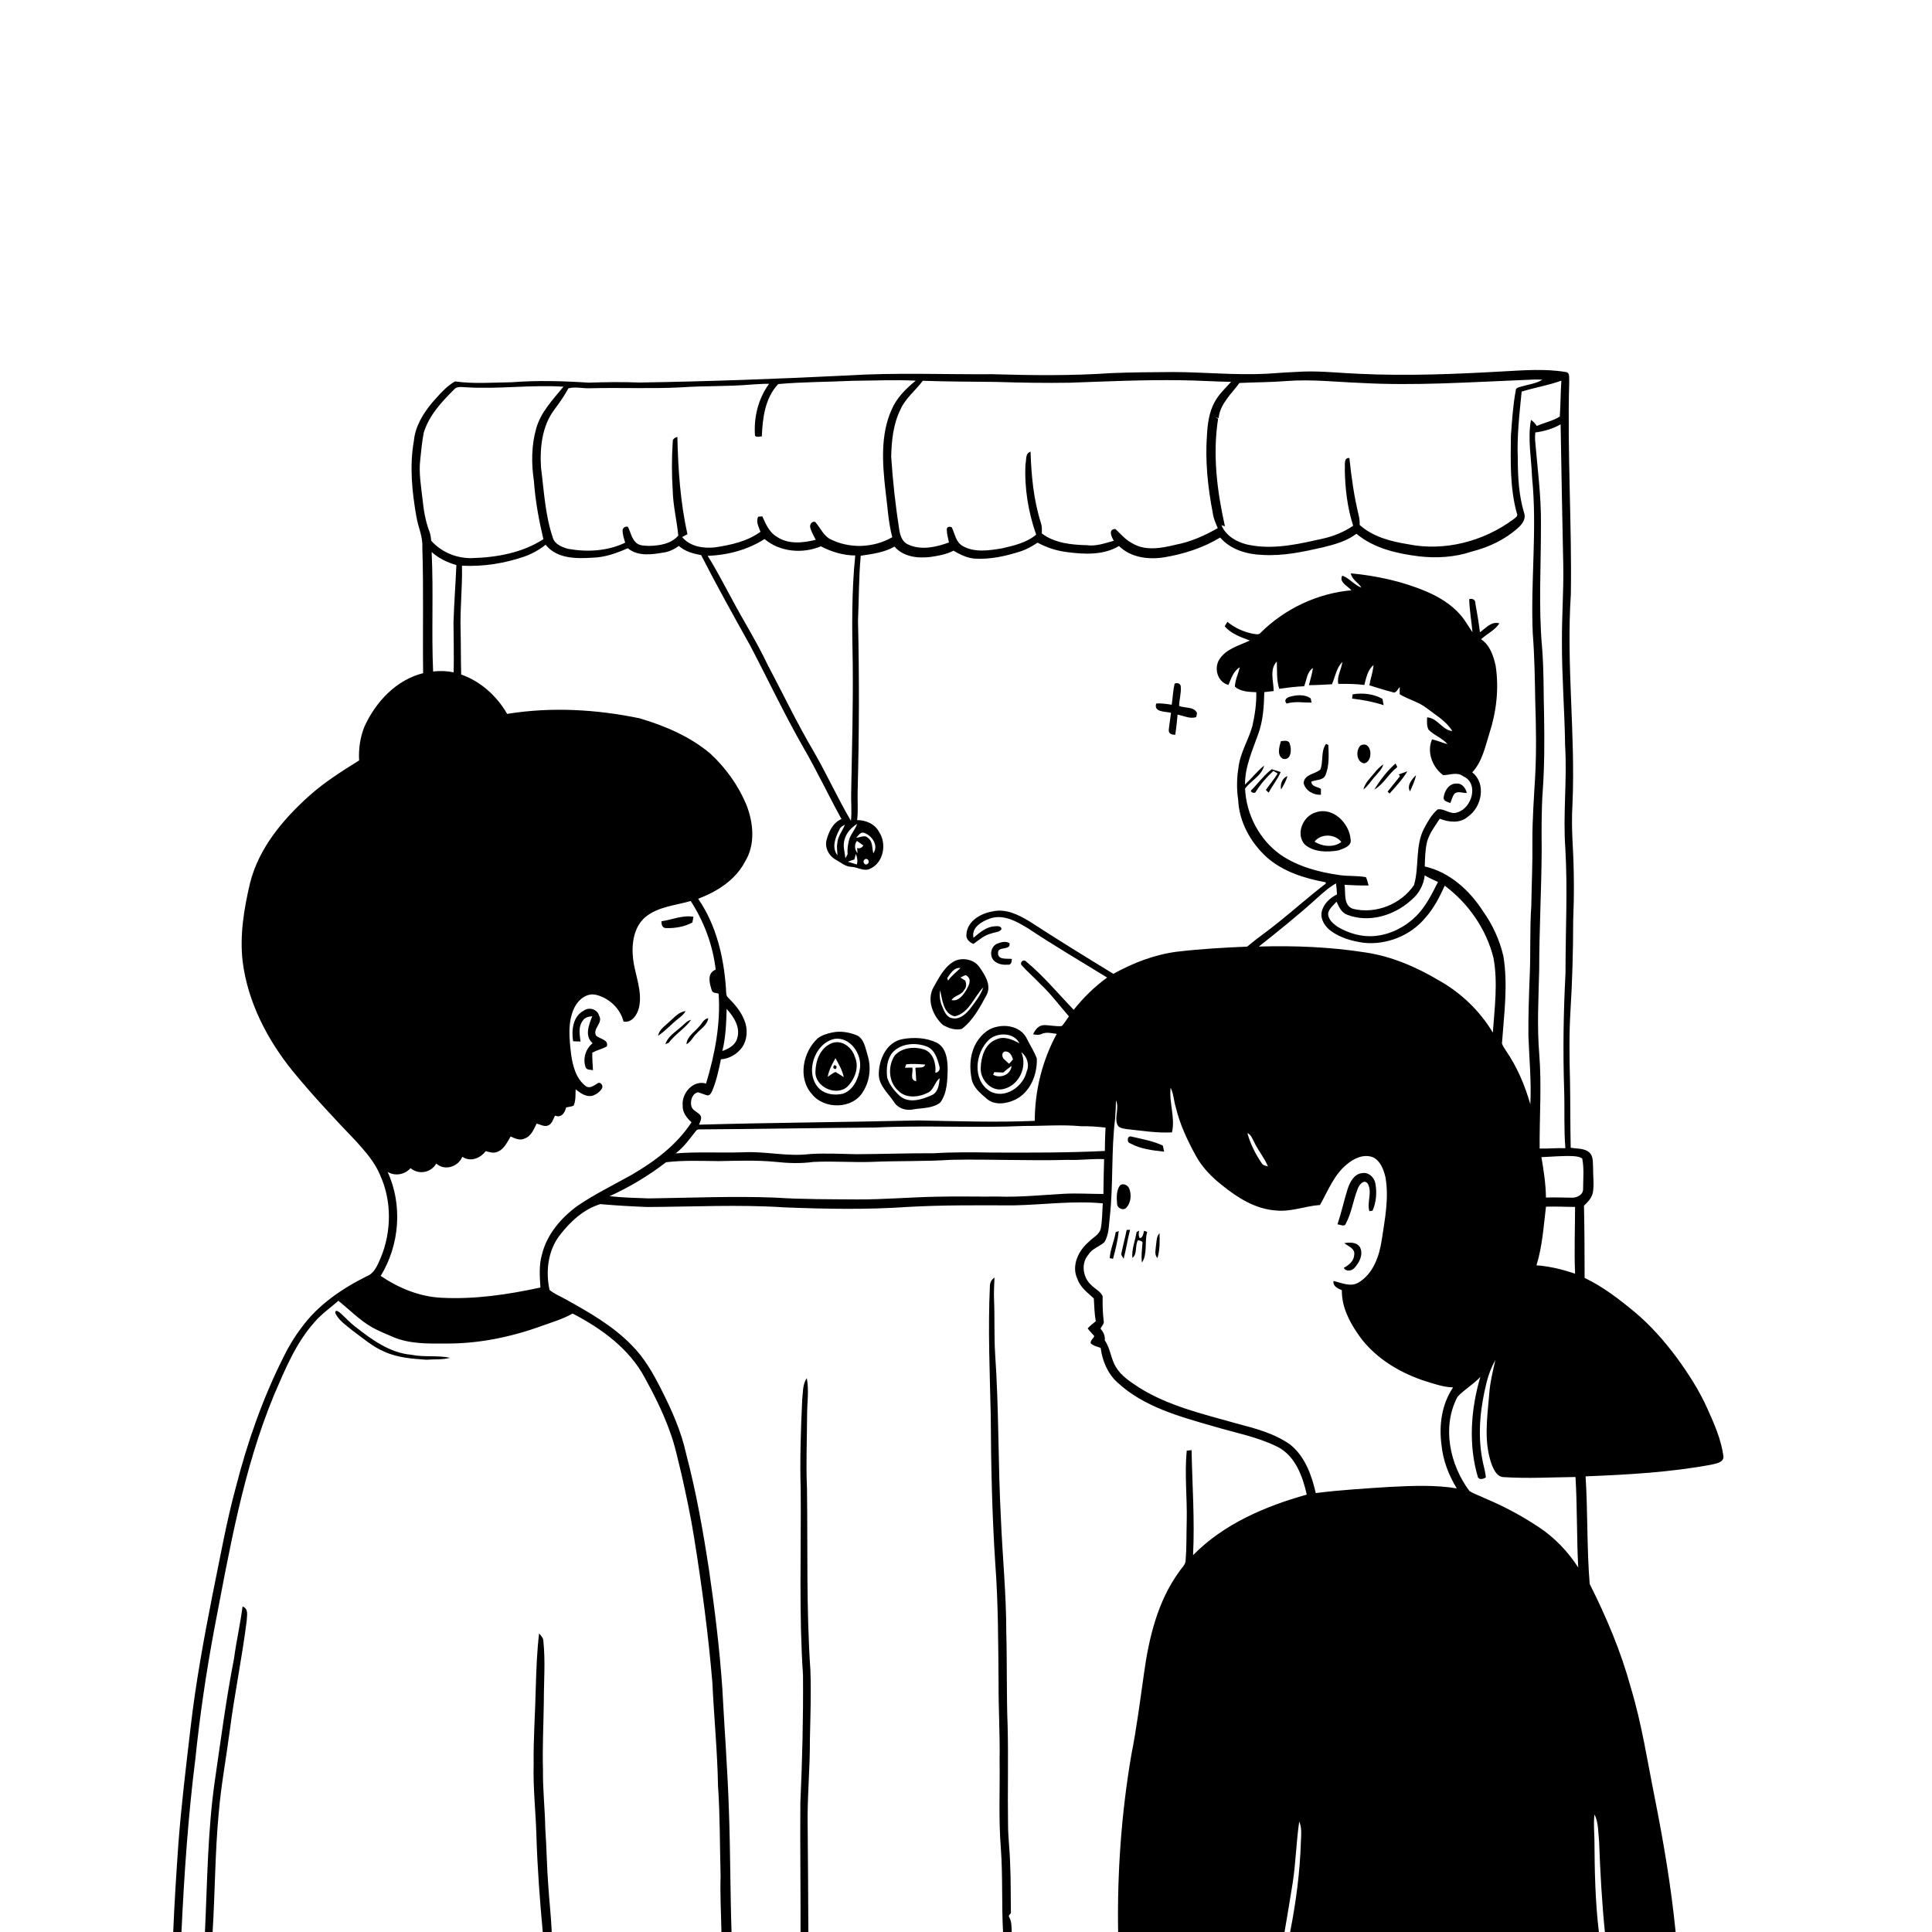 <svg xmlns="http://www.w3.org/2000/svg" viewBox="0 0 1024 1024" version="1.1">
<g id="Parent-Group"><g id="Group-rgba(0,0,0,0)" fill="rgba(0,0,0,0)">
<path fill="rgba(0,0,0,0)" opacity="1.00" d=" M 0.00 0.00 L 1024.00 0.00 L 1024.00 1024.00 L 888.12 1024.00 C 885.75 1000.15 881.75 976.51 877.08 953.01 C 873.14 933.42 870.16 913.58 864.35 894.43 C 859.16 875.38 851.42 857.12 842.57 839.53 C 841.03 820.57 841.58 801.48 840.40 782.50 C 862.73 781.61 885.15 780.38 907.17 776.28 C 909.51 775.68 913.54 775.22 913.48 772.02 C 912.33 763.19 908.71 754.94 905.08 746.89 C 900.75 737.10 894.91 728.07 888.61 719.44 C 882.08 710.71 874.84 702.44 866.46 695.44 C 858.20 688.60 849.62 681.95 839.88 677.32 C 839.85 664.56 839.83 651.79 839.54 639.04 C 841.63 637.07 843.78 634.85 844.28 631.90 C 844.98 627.65 844.31 623.32 844.37 619.04 C 844.16 616.23 844.65 612.80 842.29 610.74 C 839.58 608.49 835.78 608.88 832.51 608.33 C 832.24 596.54 832.35 584.76 832.14 572.97 C 831.81 560.64 831.63 548.29 832.37 535.97 C 833.37 519.98 833.79 503.96 833.82 487.94 C 834.38 474.63 834.32 461.31 833.58 448.02 C 833.17 440.63 833.00 433.22 833.46 425.83 C 835.04 388.91 830.12 352.01 832.58 315.09 C 833.17 277.41 830.61 239.73 831.73 202.04 C 831.52 200.40 832.27 197.42 829.91 197.19 C 818.77 195.30 807.44 196.29 796.23 196.87 C 771.15 198.30 746.00 199.31 720.89 198.15 C 710.89 197.79 700.92 196.61 690.92 196.93 C 684.27 197.26 677.62 197.59 670.99 198.11 C 654.65 198.92 638.34 197.24 622.01 197.19 C 611.01 197.23 600.01 197.32 589.02 197.75 C 568.03 199.20 546.98 198.96 525.97 198.34 C 500.32 198.52 474.63 197.39 449.01 199.01 C 412.33 200.82 375.64 202.17 338.93 202.75 C 329.94 202.39 320.95 202.52 311.97 202.82 C 298.36 201.92 284.69 201.55 271.08 202.61 C 261.11 202.74 251.07 203.55 241.16 202.16 C 236.36 204.86 232.84 209.22 229.20 213.24 C 224.34 219.05 220.11 225.85 219.38 233.57 C 216.98 246.96 218.38 260.61 220.70 273.90 C 221.61 279.30 224.15 284.42 223.84 289.98 C 224.56 312.24 223.98 334.52 224.27 356.79 C 209.92 360.38 199.07 372.08 193.13 385.20 C 190.87 390.84 189.99 396.99 190.34 403.04 C 181.17 408.78 171.97 414.57 163.88 421.81 C 149.97 434.32 137.24 449.43 132.54 467.95 C 129.36 481.53 126.97 495.60 128.61 509.58 C 131.31 531.16 141.70 551.11 155.25 567.85 C 165.88 580.79 177.36 593.01 188.94 605.10 C 193.71 610.46 198.60 615.93 201.38 622.63 C 207.74 636.42 207.56 652.79 201.77 666.73 C 200.12 670.39 198.55 674.80 194.48 676.39 C 181.22 682.99 168.51 691.63 159.73 703.76 C 155.91 708.81 152.62 714.24 149.91 719.96 C 139.06 741.66 131.03 764.69 125.03 788.16 C 119.91 806.94 116.58 826.12 112.65 845.17 C 108.02 868.64 103.70 892.20 100.97 915.98 C 98.61 936.28 96.12 956.57 94.57 976.95 C 93.46 992.62 92.46 1008.30 91.81 1024.00 L 0.00 1024.00 L 0.00 0.00 Z" />
<path fill="rgba(0,0,0,0)" opacity="1.00" d=" M 412.46 203.56 C 425.52 202.40 438.83 202.45 452.00 201.83 C 463.12 201.74 474.25 201.23 485.36 201.76 C 480.10 206.03 475.14 210.97 472.48 217.33 C 466.64 230.58 467.70 245.47 469.26 259.50 C 470.41 267.92 470.73 276.48 472.92 284.73 C 462.84 290.54 449.87 290.95 439.56 285.50 C 436.17 283.39 434.66 279.48 432.06 276.62 C 430.13 276.09 428.97 278.23 429.49 279.84 C 430.14 282.06 431.35 284.05 432.37 286.11 C 425.56 287.79 417.64 288.65 411.56 284.38 C 407.65 282.01 405.84 277.68 404.06 273.70 C 403.52 273.74 402.42 273.81 401.88 273.85 C 400.48 276.57 402.20 279.29 403.06 281.87 C 396.04 286.98 387.42 288.83 378.99 290.12 C 372.78 290.79 365.77 289.71 361.55 284.66 C 362.25 284.28 363.65 283.52 364.35 283.14 C 360.60 266.21 359.40 248.85 359.02 231.56 C 357.82 231.95 356.50 232.54 356.57 234.02 C 356.01 242.68 355.98 251.38 356.56 260.04 C 356.73 268.08 358.77 275.92 359.50 283.90 C 355.67 288.27 349.50 289.25 343.99 289.33 C 341.71 289.20 339.10 289.35 337.27 287.76 C 334.75 285.55 334.27 282.06 332.80 279.22 C 331.60 278.85 330.24 279.55 330.00 280.81 C 329.89 283.17 330.72 285.41 331.36 287.64 C 321.95 292.13 311.17 292.73 301.03 290.88 C 297.85 289.98 294.00 288.49 293.01 284.98 C 288.93 273.03 288.35 260.30 286.75 247.87 C 286.08 237.28 287.27 225.76 293.87 217.04 C 296.56 213.45 299.14 209.78 301.27 205.82 C 305.03 204.86 309.09 205.96 312.97 205.78 C 328.98 205.37 344.99 206.13 360.99 205.31 C 373.28 204.42 385.62 204.92 397.90 203.84 C 401.14 203.70 404.39 203.33 407.64 203.43 C 401.86 211.23 399.44 221.34 400.16 230.95 C 401.12 231.99 402.60 231.30 403.80 231.29 C 404.13 221.64 405.53 210.85 412.46 203.56 Z" />
<path fill="rgba(0,0,0,0)" opacity="1.00" d=" M 567.05 202.85 C 586.73 202.15 606.41 201.23 626.10 201.54 C 634.92 201.63 643.71 202.26 652.53 202.38 C 649.33 205.92 645.70 209.22 643.54 213.55 C 640.88 218.64 640.07 224.45 639.74 230.12 C 638.68 244.13 640.13 258.21 642.81 271.97 C 643.16 274.77 644.33 277.34 645.45 279.90 C 638.50 283.91 631.03 287.22 623.11 288.72 C 615.61 290.54 606.95 292.22 599.99 287.86 C 596.49 286.08 594.00 283.01 591.19 280.38 C 587.15 280.50 589.16 284.55 590.33 286.62 C 585.67 287.92 580.91 289.64 576.00 288.97 C 567.79 288.76 558.95 287.86 552.18 282.74 C 552.26 280.87 552.32 278.97 551.71 277.18 C 547.81 264.99 546.63 252.13 546.21 239.40 C 543.26 240.30 544.13 243.77 543.52 246.09 C 542.92 258.73 544.99 271.45 549.19 283.37 C 544.12 287.65 537.47 289.14 531.16 290.63 C 524.16 291.78 516.33 293.06 509.91 289.20 C 506.54 287.03 506.06 282.79 504.44 279.45 C 503.10 278.98 501.75 279.10 501.82 280.86 C 501.84 283.12 502.54 285.31 502.97 287.52 C 496.12 290.00 488.20 291.83 481.29 288.58 C 478.27 287.31 477.17 283.97 476.66 281.02 C 474.65 268.08 473.18 255.06 472.35 242.00 C 472.56 233.49 473.43 224.74 477.28 217.01 C 479.90 211.01 485.30 206.99 489.09 201.83 C 502.06 202.23 515.03 202.33 528.00 202.43 C 541.01 202.84 554.03 203.07 567.05 202.85 Z" />
<path fill="rgba(0,0,0,0)" opacity="1.00" d=" M 720.96 202.95 C 749.95 204.57 778.97 202.55 807.92 201.39 C 811.10 201.21 814.30 201.06 817.50 201.25 C 814.02 203.42 809.84 203.78 806.01 204.97 C 804.93 205.33 803.42 205.50 803.38 206.94 C 801.90 214.89 801.41 223.01 800.81 231.07 C 800.64 244.74 800.29 258.63 803.92 271.94 C 804.87 273.48 803.15 274.42 802.19 275.20 C 786.37 286.97 765.53 292.42 746.08 288.41 C 737.05 286.98 727.64 284.49 720.66 278.24 C 720.71 276.45 720.54 274.68 720.09 272.95 C 717.68 263.04 716.27 252.91 715.21 242.77 C 711.89 242.44 713.06 246.88 712.77 248.92 C 712.94 258.96 714.11 269.06 717.21 278.64 C 712.31 282.00 706.77 284.25 700.99 285.52 C 689.06 288.18 676.78 291.07 664.50 289.24 C 657.64 288.38 650.20 285.13 647.38 278.37 C 647.84 278.51 648.77 278.79 649.24 278.93 C 645.06 260.29 642.64 240.94 645.62 221.92 L 644.30 221.26 C 644.70 221.34 645.50 221.51 645.90 221.59 C 646.61 214.10 652.70 208.74 656.93 202.99 C 665.26 202.57 673.64 202.63 681.98 201.95 C 694.98 200.95 707.97 202.44 720.96 202.95 Z" />
<path fill="rgba(0,0,0,0)" opacity="1.00" d=" M 806.51 207.55 C 813.46 205.40 820.70 204.25 827.55 201.75 C 827.13 208.08 827.15 214.44 826.73 220.77 C 822.99 223.17 818.54 223.97 814.53 225.77 C 813.73 224.48 812.70 223.39 811.45 222.55 C 809.59 232.70 811.69 242.89 812.03 253.07 C 814.83 280.64 811.14 308.34 812.41 335.95 C 813.34 347.96 813.51 360.01 813.72 372.04 C 814.14 385.02 814.37 398.01 813.70 410.98 C 813.03 422.63 812.16 434.28 812.20 445.96 C 812.35 457.32 811.80 468.67 811.62 480.03 C 810.76 492.36 811.34 504.73 810.78 517.07 C 810.36 527.71 810.01 538.35 810.09 548.99 C 810.51 561.10 811.73 573.20 811.11 585.32 C 808.26 575.25 804.09 565.49 798.16 556.84 C 797.38 555.60 796.47 554.41 796.07 553.00 C 797.17 537.67 799.33 522.17 796.84 506.86 C 794.87 498.29 791.14 490.12 786.02 482.97 C 778.93 471.90 768.26 462.18 755.15 459.25 C 755.30 454.81 755.35 450.32 756.42 445.99 C 757.70 441.51 760.61 437.79 763.11 433.94 C 767.89 435.85 773.88 436.51 778.04 432.84 C 785.40 427.73 787.88 415.36 780.31 409.35 C 785.64 403.73 787.15 395.79 789.42 388.65 C 793.17 377.13 794.57 364.76 792.71 352.76 C 791.52 347.54 789.69 341.94 785.01 338.82 C 788.12 335.90 792.40 334.04 794.70 330.40 C 790.54 329.11 787.44 332.96 784.40 335.13 C 783.78 330.04 782.92 324.99 782.00 319.95 C 782.15 317.93 780.52 317.05 778.70 317.53 C 778.87 323.42 779.91 329.23 780.45 335.09 C 778.30 332.07 776.56 328.75 774.11 325.95 C 769.23 320.33 762.73 316.37 755.94 313.49 C 743.26 308.10 729.62 305.17 715.95 303.88 C 716.56 307.25 719.94 308.74 721.60 311.48 C 717.77 310.07 715.27 306.48 711.46 305.09 C 709.45 308.48 714.37 310.63 716.27 312.87 C 698.32 314.45 681.01 322.61 668.23 335.30 C 667.17 336.74 665.34 336.03 663.90 335.87 C 659.01 334.88 654.40 332.76 650.55 329.58 C 650.06 330.37 649.58 331.16 649.11 331.95 C 652.52 335.90 657.66 337.73 662.43 339.47 C 656.82 342.21 649.96 343.78 646.37 349.37 C 643.21 354.10 645.30 361.55 651.09 363.02 C 652.62 359.63 653.69 355.66 657.14 353.67 C 656.30 357.09 654.66 360.35 654.51 363.92 C 657.58 366.66 661.96 366.71 665.85 366.89 C 666.00 372.95 665.10 378.99 663.76 384.90 C 661.69 392.33 657.29 399.05 656.41 406.83 C 655.49 412.49 655.40 418.26 656.26 423.94 C 656.76 435.66 662.90 446.67 671.50 454.44 C 680.16 462.05 691.53 465.60 702.68 467.63 C 702.67 467.81 702.66 468.18 702.65 468.36 C 694.10 474.89 686.08 482.07 677.68 488.78 C 672.24 493.25 666.39 497.19 661.01 501.73 C 648.63 502.26 636.25 502.95 623.94 504.41 C 611.99 505.91 600.60 510.34 590.11 516.15 C 575.18 507.04 560.29 497.87 545.63 488.34 C 539.79 484.80 532.99 481.41 525.97 483.10 C 519.86 484.09 512.81 488.14 512.25 494.94 C 511.78 497.55 513.72 499.45 515.97 500.29 C 518.97 498.15 521.81 495.55 525.52 494.74 C 527.26 494.05 529.50 494.21 530.75 492.61 C 530.99 490.54 528.24 490.88 526.91 490.98 C 522.54 491.34 519.17 494.36 515.97 497.05 C 514.77 491.45 520.45 488.35 524.83 486.78 C 532.05 484.39 539.13 488.53 545.10 492.19 C 558.75 501.24 572.86 509.56 586.81 518.12 C 580.11 522.95 574.24 528.78 569.08 535.22 C 560.72 526.53 552.98 517.12 543.65 509.44 C 542.32 508.26 540.37 510.23 541.46 511.55 C 544.59 515.07 548.22 518.15 551.46 521.60 C 557.02 526.81 561.53 532.98 566.56 538.69 C 565.32 540.42 564.23 542.28 562.76 543.84 C 559.53 544.15 556.33 543.28 553.11 543.34 C 550.35 543.53 548.64 545.86 547.57 548.14 C 549.06 548.54 550.60 548.70 552.04 548.04 C 554.61 546.80 557.43 547.65 560.10 547.98 C 552.43 562.02 548.45 578.10 548.45 594.08 C 527.97 594.94 507.47 594.27 486.99 593.85 C 448.15 594.79 409.31 595.01 370.48 596.10 C 371.09 594.46 372.28 592.73 371.13 591.03 C 369.65 589.28 366.84 588.55 366.39 586.08 C 365.77 583.39 366.93 579.55 369.93 578.95 C 371.67 579.37 373.28 580.20 375.02 580.60 C 376.54 580.52 377.14 578.91 377.68 577.74 C 379.79 572.50 380.98 566.96 382.10 561.45 C 386.49 561.16 390.62 558.76 393.24 555.25 C 396.20 551.03 396.45 545.29 394.48 540.60 C 392.68 536.11 389.52 532.35 386.14 528.97 C 384.59 527.77 384.92 525.70 384.78 524.00 C 383.64 507.30 379.66 490.33 370.05 476.37 C 380.02 472.58 389.73 466.50 394.82 456.79 C 400.51 447.66 399.35 435.96 395.52 426.35 C 391.22 416.14 384.59 406.92 376.46 399.41 C 365.71 390.34 352.47 384.71 339.09 380.74 C 316.04 375.94 292.11 374.59 268.80 378.38 C 263.38 368.93 254.77 361.12 244.43 357.50 C 244.23 349.99 244.32 342.48 244.15 334.97 C 243.73 323.25 245.12 311.56 244.86 299.84 C 256.09 300.39 267.37 298.63 277.99 294.97 C 282.04 293.52 285.84 291.40 289.20 288.72 C 295.11 296.22 305.50 296.15 314.14 295.58 C 320.66 295.43 326.84 293.17 332.74 290.57 C 338.13 295.07 345.59 293.91 351.95 292.82 C 354.84 292.39 357.45 291.04 359.80 289.36 C 363.08 292.27 367.38 293.47 371.61 294.20 C 379.86 310.36 388.72 326.22 397.56 342.07 C 406.92 359.88 415.50 378.11 425.47 395.60 C 432.80 408.18 438.99 421.38 446.01 434.12 C 441.56 435.92 439.36 440.64 438.15 444.98 C 436.90 449.25 439.40 453.83 443.23 455.80 C 445.76 457.17 448.01 459.30 451.05 459.43 C 454.50 459.46 457.90 462.19 461.29 460.38 C 468.30 457.20 470.08 447.27 466.02 441.09 C 463.80 436.79 458.99 434.63 454.30 434.68 C 454.92 429.48 454.43 424.24 454.58 419.02 C 455.37 389.04 455.47 359.03 454.76 329.05 C 455.28 317.55 455.13 306.02 456.21 294.55 C 462.33 293.61 468.65 292.86 474.11 289.70 C 478.69 295.10 486.27 295.99 492.90 295.23 C 497.15 294.62 501.49 293.92 505.33 291.88 C 508.82 293.87 512.50 295.77 516.59 296.08 C 524.87 296.60 533.10 294.75 540.94 292.23 C 544.16 291.19 547.11 289.48 549.93 287.62 C 554.87 290.29 560.29 292.03 565.88 292.66 C 574.96 293.84 584.93 294.30 593.09 289.39 C 599.37 295.59 608.82 296.73 617.18 295.37 C 627.53 293.63 637.71 290.36 646.73 284.90 C 652.25 291.34 660.86 293.82 669.07 294.11 C 679.86 294.81 690.52 292.52 700.98 290.15 C 707.27 288.62 713.69 286.89 718.94 282.91 C 728.19 290.64 740.32 293.39 752.00 294.86 C 761.41 295.94 771.06 295.38 780.08 292.34 C 789.06 290.06 797.73 286.01 804.64 279.75 C 806.81 277.82 808.91 274.99 807.83 271.92 C 804.99 262.60 804.48 252.70 804.46 243.00 C 803.96 231.15 805.33 219.32 806.51 207.55 M 622.55 362.42 C 621.71 366.07 621.58 369.83 621.04 373.52 C 618.31 373.13 615.56 372.64 612.81 372.90 C 611.34 377.57 617.75 377.07 620.66 377.79 C 620.33 380.84 619.77 383.87 619.46 386.94 C 619.38 389.05 621.19 389.39 622.89 389.48 C 623.46 385.93 623.81 382.34 624.14 378.76 C 627.38 379.35 630.72 381.20 634.03 380.07 C 634.14 379.54 634.34 378.48 634.45 377.96 C 632.96 374.39 628.00 375.45 624.96 374.16 C 625.00 370.74 626.15 367.39 625.83 363.96 C 625.85 362.30 623.81 361.61 622.55 362.42 M 528.27 500.27 C 525.09 501.90 524.31 506.63 526.82 509.17 C 528.71 510.94 531.41 511.53 533.94 511.29 C 536.06 511.64 536.17 509.83 536.32 508.25 C 533.76 507.94 528.70 508.96 528.99 504.93 C 528.87 501.38 535.87 503.96 535.06 499.92 C 532.94 498.58 530.39 499.42 528.27 500.27 M 506.24 509.23 C 500.71 512.04 497.85 517.90 494.91 523.05 C 490.97 529.80 494.36 538.42 499.78 543.26 C 502.70 544.98 506.41 546.20 509.79 545.35 C 515.65 540.87 519.28 534.11 522.71 527.72 C 525.71 522.58 522.25 516.99 519.24 512.78 C 516.56 508.61 510.65 507.36 506.24 509.23 M 528.11 544.28 C 522.75 545.43 518.75 549.77 516.48 554.56 C 514.01 559.99 513.83 566.25 515.01 572.03 C 515.92 576.45 519.59 579.43 522.84 582.22 C 526.95 586.00 533.29 585.11 537.96 582.90 C 546.03 579.06 549.84 569.62 549.54 561.07 C 548.14 557.18 545.77 553.70 543.97 549.99 C 540.98 544.47 533.85 542.82 528.11 544.28 M 441.10 547.24 C 438.40 547.83 435.66 548.61 433.43 550.30 C 425.58 557.56 422.76 571.24 430.21 579.75 C 436.74 588.21 452.09 588.01 457.52 578.47 C 461.08 572.75 461.83 565.51 459.79 559.12 C 458.61 555.42 458.06 550.61 454.13 548.73 C 450.05 547.08 445.45 546.31 441.10 547.24 M 478.54 550.71 C 469.74 552.20 465.59 561.88 465.79 569.95 C 466.13 575.60 470.78 579.50 473.74 583.93 C 475.78 587.40 480.14 588.86 483.98 588.01 C 488.79 587.16 494.38 587.57 498.38 584.34 C 502.00 579.42 502.11 572.91 502.28 567.04 C 502.29 561.84 501.62 555.30 496.45 552.62 C 490.95 549.99 484.47 549.68 478.54 550.71 Z" />
<path fill="rgba(0,0,0,0)" opacity="1.00" d=" M 247.02 205.27 C 264.23 206.35 281.44 203.85 298.65 204.95 C 293.10 211.77 286.63 218.36 284.21 227.06 C 281.63 236.09 281.59 245.73 282.99 254.97 C 283.72 265.38 285.61 275.65 288.01 285.77 C 276.78 293.08 263.11 295.47 249.92 295.82 C 241.86 295.93 233.94 292.65 228.56 286.59 C 228.38 284.86 228.17 283.11 227.52 281.49 C 225.37 275.90 224.51 269.92 223.88 264.00 C 223.13 257.34 221.95 250.62 222.71 243.90 C 223.20 239.06 223.67 234.19 224.58 229.40 C 227.33 220.27 234.01 213.08 240.61 206.50 C 242.19 204.55 244.85 205.23 247.02 205.27 Z" />
<path fill="rgba(0,0,0,0)" opacity="1.00" d=" M 813.76 229.20 C 818.45 228.62 823.06 227.27 827.16 224.89 C 827.57 249.93 828.05 274.98 828.57 300.03 C 828.78 313.35 827.78 326.65 827.86 339.97 C 827.77 358.38 829.30 376.74 829.54 395.15 C 830.66 413.40 828.35 431.67 829.67 449.92 C 830.93 471.89 829.73 493.89 829.75 515.87 C 828.65 536.55 828.36 557.26 829.04 577.96 C 829.38 588.16 828.83 598.39 829.69 608.57 C 825.14 608.38 820.59 608.88 816.04 608.76 C 815.90 592.15 817.17 575.51 815.85 558.92 C 814.60 543.98 815.45 528.98 815.81 514.03 C 815.79 493.00 817.00 472.00 817.12 450.97 C 817.06 440.32 816.94 429.65 817.69 419.02 C 818.61 406.04 818.61 393.01 818.41 380.00 C 818.06 367.66 818.33 355.30 817.32 342.99 C 815.40 321.36 816.80 299.65 816.73 277.98 C 816.92 262.93 814.84 247.99 813.61 233.03 C 813.54 231.74 813.66 230.47 813.76 229.20 Z" />
<path fill="rgba(0,0,0,0)" opacity="1.00" d=" M 375.08 294.62 C 385.63 294.23 396.28 291.44 405.22 285.70 C 413.42 292.64 425.36 293.60 435.09 289.57 C 440.75 292.50 446.87 294.38 453.30 294.41 C 451.33 313.56 451.59 332.86 451.97 352.07 C 452.19 374.74 451.57 397.39 451.14 420.05 C 450.97 425.04 451.58 430.05 451.00 435.03 C 443.89 422.98 438.15 410.13 431.11 398.02 C 422.33 383.12 414.89 367.49 406.80 352.22 C 401.03 340.00 393.74 328.58 387.45 316.63 C 383.39 309.26 379.61 301.72 375.08 294.62 Z" />
<path fill="rgba(0,0,0,0)" opacity="1.00" d=" M 228.78 292.58 C 232.52 295.93 237.10 298.11 241.89 299.50 C 241.45 309.66 240.68 319.81 240.36 329.97 C 240.44 338.76 240.62 347.56 240.46 356.35 C 236.87 355.61 233.19 355.46 229.56 355.91 C 228.64 334.81 229.81 313.69 228.78 292.58 Z" />
<path fill="rgba(0,0,0,0)" opacity="1.00" d=" M 675.09 366.27 C 675.02 361.13 672.75 354.81 676.74 350.60 C 676.95 355.44 676.51 360.39 678.02 365.08 C 682.39 364.47 686.78 363.87 691.20 363.74 C 692.59 360.48 692.64 356.16 695.88 354.05 C 695.45 357.14 694.52 360.13 693.74 363.15 C 697.81 363.15 701.88 362.86 705.95 362.67 C 707.72 358.72 708.26 354.05 711.46 350.88 C 711.05 354.77 708.40 358.59 709.34 362.46 C 713.93 362.45 718.54 362.44 723.12 363.04 C 724.13 359.33 724.82 355.11 727.98 352.53 C 727.73 356.19 726.37 359.63 725.79 363.23 C 729.83 364.44 733.84 365.81 737.95 366.82 C 739.99 367.83 740.74 365.27 741.90 364.15 C 741.85 365.42 741.85 366.71 741.89 368.00 C 746.60 370.83 752.17 372.07 756.50 375.57 C 761.17 379.19 766.65 382.32 769.75 387.49 C 764.36 386.91 761.91 380.52 756.41 380.22 C 756.32 382.39 756.13 384.70 757.14 386.72 C 760.09 389.79 764.42 391.13 767.21 394.41 C 764.43 393.71 761.83 392.44 759.02 391.89 C 756.07 398.57 759.24 406.73 764.93 410.86 C 768.49 410.80 772.35 408.97 775.58 411.47 C 783.92 415.15 780.22 428.16 772.63 430.49 C 768.91 432.17 765.69 428.34 762.00 429.01 C 758.82 431.66 756.79 435.40 754.84 438.98 C 749.95 448.27 752.31 459.31 749.46 469.08 C 742.65 479.27 729.10 484.64 717.13 481.70 C 711.84 479.89 713.33 473.27 712.64 468.96 C 716.88 469.23 721.13 469.39 725.38 469.31 C 724.96 467.82 724.64 466.31 723.98 464.92 C 719.38 464.03 714.60 464.51 709.97 463.81 C 699.10 462.28 688.12 459.38 678.92 453.17 C 667.56 445.19 660.53 431.80 659.92 417.97 C 663.04 413.68 668.75 411.21 670.03 405.77 C 666.30 408.76 663.37 412.59 659.89 415.84 C 659.80 406.35 663.88 397.66 666.94 388.90 C 669.51 381.84 669.91 374.27 670.11 366.84 C 671.76 366.65 673.43 366.47 675.09 366.27 M 716.92 368.02 C 716.85 368.58 716.70 369.70 716.63 370.26 C 722.30 370.95 727.92 371.96 733.36 373.77 C 733.20 372.93 732.88 371.24 732.72 370.40 C 727.96 367.75 722.23 367.10 716.92 368.02 M 683.37 369.37 C 681.65 369.89 680.41 371.31 681.96 372.90 C 686.32 371.58 690.73 372.45 695.14 372.40 C 695.03 371.85 694.82 370.74 694.71 370.19 C 691.50 367.81 686.98 368.33 683.37 369.37 M 678.90 392.83 C 678.06 395.78 676.62 400.43 680.05 402.21 C 684.42 403.16 684.71 397.14 683.62 394.33 C 683.14 392.05 680.55 392.68 678.90 392.83 M 699.82 407.86 C 697.03 410.38 691.31 410.28 690.95 415.04 C 691.85 419.06 696.17 421.49 700.11 421.23 C 700.12 420.45 700.12 418.90 700.13 418.13 C 698.37 417.01 694.95 416.91 695.07 414.25 C 697.64 413.17 701.46 413.76 702.62 410.62 C 704.60 405.67 704.25 400.10 704.06 394.86 L 702.87 394.25 C 699.91 398.16 701.54 403.50 699.82 407.86 M 721.14 395.11 C 718.47 397.56 718.82 403.90 723.02 404.60 C 728.26 403.65 727.08 392.12 721.14 395.11 M 728.27 409.90 C 726.11 412.53 723.42 415.00 722.65 418.46 C 725.26 416.43 726.90 413.48 729.17 411.12 C 730.67 409.26 732.62 407.55 733.17 405.13 C 731.26 406.42 729.70 408.11 728.27 409.90 M 739.74 404.61 C 735.20 408.53 731.54 413.43 728.39 418.50 C 733.27 415.75 735.76 410.38 740.12 406.98 C 741.21 406.41 739.66 405.39 739.74 404.61 M 674.60 407.29 C 670.27 410.41 667.19 414.79 663.48 418.55 C 661.83 419.73 665.19 421.00 665.60 419.64 C 668.20 415.55 671.33 411.86 674.93 408.60 C 675.67 409.06 676.42 409.51 677.18 409.96 C 675.31 413.02 672.98 415.75 670.93 418.68 C 671.44 419.14 671.94 419.63 672.43 420.14 C 674.34 416.38 677.13 413.12 678.78 409.22 C 677.29 408.63 675.74 408.23 674.21 407.86 L 674.60 407.29 M 741.39 410.43 C 741.55 410.68 741.85 411.18 742.01 411.43 C 739.79 414.12 737.68 416.90 735.45 419.57 C 735.72 419.83 736.25 420.34 736.51 420.59 C 739.83 416.83 743.35 413.17 745.91 408.82 C 744.39 409.34 742.91 409.95 741.39 410.43 M 747.31 419.47 C 748.59 416.67 749.93 413.85 750.53 410.81 C 748.36 413.01 745.52 416.23 747.31 419.47 M 679.01 418.46 C 680.36 416.21 681.60 413.89 682.40 411.38 C 679.59 412.25 678.39 415.77 679.01 418.46 M 765.13 422.88 C 765.20 424.76 767.31 425.05 768.70 425.60 C 769.40 424.02 769.76 422.23 770.80 420.83 C 772.53 419.01 775.28 420.41 777.45 420.31 C 776.85 417.71 774.95 415.08 771.99 415.31 C 767.90 415.19 765.53 419.28 765.13 422.88 M 697.44 430.56 C 690.60 432.42 686.53 442.06 691.55 447.60 C 696.38 451.77 703.52 451.76 709.49 450.72 C 712.09 449.73 716.57 448.49 715.86 444.88 C 715.15 436.28 706.45 427.47 697.44 430.56 Z" />
<path fill="rgba(0,0,0,0)" opacity="1.00" d=" M 444.86 439.79 C 445.32 438.40 446.64 437.78 447.81 437.11 C 446.55 440.48 443.91 443.34 443.78 447.07 C 443.38 449.13 443.85 451.21 443.85 453.29 C 440.68 449.20 442.74 443.84 444.86 439.79 Z" />
<path fill="rgba(0,0,0,0)" opacity="1.00" d=" M 447.66 444.91 C 448.59 441.35 451.28 438.56 454.33 436.66 C 453.22 439.89 450.56 442.40 449.87 445.80 C 449.37 448.07 449.01 450.41 449.25 452.75 C 448.87 453.47 448.48 454.19 448.08 454.91 C 447.74 451.61 446.56 448.18 447.66 444.91 Z" />
<path fill="rgba(0,0,0,0)" opacity="1.00" d=" M 453.77 443.98 C 455.00 442.95 455.98 440.81 457.90 441.39 C 462.12 442.74 465.86 448.15 462.86 452.27 C 462.17 449.47 462.66 445.93 460.00 444.08 C 458.32 442.25 455.82 444.03 453.77 443.98 Z" />
<path fill="rgba(0,0,0,0)" opacity="1.00" d=" M 696.75 446.09 C 700.04 441.66 707.63 441.94 710.93 446.25 C 706.99 449.38 700.80 448.70 696.75 446.09 Z" />
<path fill="rgba(0,0,0,0)" opacity="1.00" d=" M 454.52 452.19 C 452.95 450.34 452.67 447.65 454.20 445.69 C 455.33 446.50 456.46 447.31 457.61 448.12 C 456.84 449.27 455.76 449.92 454.28 449.48 C 454.34 450.16 454.46 451.51 454.52 452.19 Z" />
<path fill="rgba(0,0,0,0)" opacity="1.00" d=" M 453.63 452.62 C 454.37 454.40 454.68 456.31 454.15 458.20 C 452.56 457.69 450.96 457.20 449.37 456.73 C 450.50 456.27 451.64 455.89 452.82 455.55 C 453.02 454.82 453.42 453.36 453.63 452.62 Z" />
<path fill="rgba(0,0,0,0)" opacity="1.00" d=" M 458.32 455.53 C 459.79 454.36 461.36 456.92 459.84 457.86 C 458.33 459.14 456.79 456.46 458.32 455.53 Z" />
<path fill="rgba(0,0,0,0)" opacity="1.00" d=" M 755.11 463.97 C 757.38 465.29 759.76 466.40 762.16 467.47 C 758.92 473.87 755.70 480.47 750.56 485.60 C 744.77 491.30 737.12 495.23 728.99 496.07 C 721.99 496.79 714.90 494.78 708.91 491.20 C 706.53 489.52 703.70 487.15 703.96 483.93 C 704.58 481.42 706.76 479.75 708.41 477.91 C 709.63 480.63 710.98 483.71 714.02 484.82 C 725.60 489.34 739.09 485.21 748.01 477.06 C 751.95 473.79 754.61 469.10 755.11 463.97 Z" />
<path fill="rgba(0,0,0,0)" opacity="1.00" d=" M 698.01 476.05 C 701.20 473.24 704.36 470.29 708.12 468.22 C 708.31 470.16 708.57 472.11 708.64 474.06 C 704.91 475.87 701.53 479.03 700.55 483.18 C 699.70 487.29 702.30 491.17 705.49 493.49 C 710.57 497.16 716.78 498.86 722.91 499.71 C 734.99 500.92 747.62 495.90 755.39 486.53 C 759.89 481.53 762.99 475.51 765.74 469.43 C 778.33 478.84 787.81 492.49 791.59 507.79 C 793.97 520.87 792.16 534.16 791.24 547.29 C 784.42 535.91 774.59 526.41 763.06 519.87 C 750.85 512.59 737.55 506.80 723.39 504.77 C 704.84 501.87 685.97 501.15 667.22 501.69 C 677.69 493.40 688.11 485.03 698.01 476.05 Z" />
<path fill="rgba(0,0,0,0)" opacity="1.00" d=" M 342.03 486.09 C 348.81 480.50 357.97 479.92 366.10 477.55 C 373.15 488.50 377.85 500.97 379.32 513.93 C 374.56 515.76 376.05 521.27 377.29 525.00 C 377.71 526.50 379.74 526.14 380.89 526.69 C 382.00 542.81 378.87 558.94 374.22 574.31 C 367.39 572.26 361.19 579.43 361.84 585.97 C 361.66 589.60 363.99 592.53 366.52 594.83 C 358.67 606.86 346.91 615.67 334.62 622.77 C 325.05 628.12 315.15 632.96 306.06 639.13 C 297.33 645.52 289.78 654.33 287.21 665.05 C 285.59 670.71 286.09 676.63 286.43 682.42 C 269.22 686.13 251.59 688.77 233.94 687.84 C 222.34 687.27 211.32 682.72 201.78 676.26 C 211.80 659.92 213.50 638.59 205.43 621.11 C 209.43 623.56 214.53 622.58 217.62 619.14 C 221.83 622.78 228.50 621.58 231.22 616.72 C 235.71 620.77 242.83 618.43 245.06 613.11 C 249.33 616.06 254.57 613.92 257.44 610.12 C 259.43 610.65 261.59 611.42 263.61 610.50 C 267.21 609.17 268.78 605.40 270.65 602.36 C 272.93 603.39 275.55 604.69 278.03 603.45 C 281.55 602.25 282.91 598.55 284.43 595.52 C 286.43 595.99 288.56 597.43 290.63 596.47 C 292.70 595.56 293.20 593.11 294.17 591.29 C 297.47 592.69 299.45 589.80 300.05 586.95 C 301.35 586.68 302.72 586.57 303.98 586.06 C 305.30 583.36 304.93 580.25 305.11 577.35 C 307.58 579.36 310.54 581.52 313.94 580.81 C 315.94 580.12 317.84 578.83 318.98 577.02 C 319.83 575.75 318.80 573.73 317.23 573.91 C 315.14 574.98 312.79 577.40 310.38 575.61 C 305.30 571.68 303.59 564.99 302.71 558.93 C 301.79 550.77 300.72 541.99 304.32 534.30 C 306.36 529.93 311.06 525.95 316.17 527.34 C 322.97 529.10 328.74 534.57 330.49 541.45 C 334.98 542.26 337.77 537.79 338.69 534.03 C 340.66 525.13 336.44 516.58 335.51 507.84 C 334.70 500.19 335.87 491.39 342.03 486.09 M 350.57 488.30 C 350.57 489.92 350.93 491.81 352.92 491.91 C 357.71 492.05 362.75 491.25 366.99 488.92 C 367.13 488.17 367.40 486.66 367.53 485.90 C 361.72 484.93 356.22 487.48 350.57 488.30 M 309.56 535.55 C 303.65 538.56 302.82 546.00 303.76 551.88 C 304.75 551.93 306.72 552.01 307.70 552.05 C 307.19 548.34 306.42 544.17 308.90 540.96 C 309.93 539.17 312.06 538.85 313.92 538.60 C 312.16 543.11 309.66 549.09 314.11 552.92 C 310.37 555.85 308.80 561.24 310.39 565.68 C 311.05 567.26 312.92 566.87 314.29 567.22 C 314.13 564.12 313.83 561.03 313.93 557.92 C 316.40 556.60 319.17 555.98 321.61 554.62 C 322.81 551.03 317.86 550.70 315.94 548.92 C 313.92 545.19 319.75 542.25 317.58 538.42 C 316.63 534.97 312.49 533.60 309.56 535.55 M 354.68 541.62 C 352.47 543.82 349.36 545.61 348.83 548.95 C 352.81 546.32 355.95 542.67 359.69 539.75 C 361.09 538.66 362.50 537.53 363.37 535.94 C 359.66 536.27 357.34 539.42 354.68 541.62 M 370.36 544.29 C 367.95 547.14 364.16 549.39 363.83 553.47 C 366.18 552.33 367.15 549.72 369.00 548.01 C 371.28 545.35 374.84 543.44 375.41 539.67 C 372.83 540.02 372.06 542.73 370.36 544.29 M 360.83 544.41 C 357.82 547.12 353.91 549.32 352.67 553.45 C 353.11 553.26 354.01 552.87 354.46 552.67 C 357.87 548.09 363.01 545.20 366.31 540.53 C 364.00 541.02 362.58 543.01 360.83 544.41 Z" />
<path fill="rgba(0,0,0,0)" opacity="1.00" d=" M 502.06 518.42 C 503.69 516.05 505.77 512.53 509.09 513.08 C 506.84 515.26 504.31 517.17 502.50 519.78 C 502.39 519.44 502.17 518.76 502.06 518.42 Z" />
<path fill="rgba(0,0,0,0)" opacity="1.00" d=" M 508.99 518.09 C 510.18 517.83 511.63 516.13 512.70 517.41 C 515.21 519.42 513.31 522.70 512.07 524.88 C 510.39 527.51 507.97 530.91 504.35 530.06 C 505.89 527.51 509.57 527.53 510.95 524.80 C 512.30 523.41 512.27 521.48 511.63 519.76 C 510.97 519.35 509.65 518.51 508.99 518.09 Z" />
<path fill="rgba(0,0,0,0)" opacity="1.00" d=" M 506.01 538.69 C 513.63 536.97 516.24 528.35 521.19 523.29 C 519.69 527.67 516.73 531.31 513.96 534.94 C 511.74 537.64 508.58 540.44 504.79 539.68 C 501.74 539.27 500.47 536.09 499.46 533.60 C 498.26 530.85 497.76 527.85 498.30 524.88 C 499.47 529.89 499.93 537.24 506.01 538.69 Z" />
<path fill="rgba(0,0,0,0)" opacity="1.00" d=" M 385.15 534.75 C 388.96 538.95 392.69 544.66 390.65 550.56 C 389.60 554.15 386.06 555.85 382.85 557.07 C 384.70 549.77 384.90 542.24 385.15 534.75 Z" />
<path fill="rgba(0,0,0,0)" opacity="1.00" d=" M 524.08 551.16 C 528.51 546.99 537.49 547.13 540.32 552.99 C 536.60 550.97 532.12 548.93 527.97 550.97 C 521.98 553.24 519.98 560.21 519.80 566.03 C 519.44 572.26 525.45 578.87 531.95 577.18 C 540.25 575.22 544.67 565.31 541.30 557.62 C 544.38 560.01 545.76 564.27 544.16 567.92 C 542.33 576.00 532.48 582.83 524.63 578.33 C 515.25 572.45 516.81 558.09 524.08 551.16 Z" />
<path fill="rgba(0,0,0,0)" opacity="1.00" d=" M 442.42 550.60 C 450.64 549.56 456.81 558.52 455.81 566.12 C 455.05 571.57 452.41 577.72 446.82 579.67 C 442.69 580.67 437.91 580.16 434.57 577.35 C 426.12 569.54 431.35 552.90 442.42 550.60 M 440.19 553.19 C 434.65 555.78 432.28 562.31 432.20 568.08 C 431.92 576.06 443.07 581.21 449.03 576.05 C 453.12 571.98 455.57 565.61 453.06 560.05 C 451.50 554.80 445.59 550.53 440.19 553.19 Z" />
<path fill="rgba(0,0,0,0)" opacity="1.00" d=" M 473.42 557.46 C 478.06 552.88 485.42 552.46 491.27 554.69 C 495.40 556.34 496.79 561.00 497.83 564.92 C 498.46 566.77 497.73 568.26 495.75 568.61 C 496.24 563.91 494.77 558.12 489.92 556.26 C 484.72 554.60 478.03 555.12 474.24 559.44 C 470.49 565.00 470.87 573.42 476.02 578.03 C 480.14 582.36 486.98 581.64 491.87 579.12 C 495.04 577.59 495.34 573.48 498.08 571.46 C 497.74 574.81 497.25 579.17 493.60 580.56 C 488.55 582.84 481.76 584.95 477.02 580.97 C 474.08 578.28 471.38 575.00 470.22 571.14 C 469.69 566.44 470.06 561.09 473.42 557.46 Z" />
<path fill="rgba(0,0,0,0)" opacity="1.00" d=" M 532.40 557.35 C 535.02 556.93 536.33 559.38 536.89 561.55 C 536.38 562.12 535.35 563.26 534.84 563.83 C 533.85 562.92 532.90 562.04 531.91 561.15 C 531.08 559.83 530.79 558.22 532.40 557.35 Z" />
<path fill="rgba(0,0,0,0)" opacity="1.00" d=" M 442.81 560.88 C 444.59 564.06 446.47 567.28 447.22 570.89 C 445.76 570.00 444.36 569.01 442.87 568.19 C 441.29 568.69 440.08 569.89 438.70 570.73 C 439.31 567.18 441.08 563.99 442.81 560.88 M 442.17 564.57 C 441.27 565.73 441.51 566.42 442.90 566.65 C 443.77 565.49 443.53 564.80 442.17 564.57 Z" />
<path fill="rgba(0,0,0,0)" opacity="1.00" d=" M 480.33 564.10 C 483.67 563.73 487.04 564.00 490.38 564.24 C 489.58 566.49 486.94 565.56 485.17 565.96 C 485.35 568.31 485.54 570.67 485.63 573.05 C 481.96 572.60 484.06 568.32 483.61 565.87 C 482.62 565.87 480.63 565.89 479.64 565.90 C 479.81 565.45 480.16 564.55 480.33 564.10 Z" />
<path fill="rgba(0,0,0,0)" opacity="1.00" d=" M 531.77 568.46 C 533.14 567.20 534.60 566.04 536.13 564.96 C 535.77 569.60 530.24 571.80 526.40 569.66 C 526.54 569.31 526.81 568.61 526.95 568.26 C 528.55 568.34 530.15 568.42 531.77 568.46 Z" />
<path fill="rgba(0,0,0,0)" opacity="1.00" d=" M 620.46 576.52 C 622.06 579.78 622.14 583.50 623.21 586.94 C 625.35 595.94 629.33 604.38 633.76 612.46 C 637.16 618.71 642.21 623.90 647.80 628.25 C 655.93 634.84 665.36 640.79 676.08 641.56 C 684.11 642.48 691.73 639.21 699.62 638.67 C 703.88 631.20 707.01 622.64 713.92 617.08 C 717.60 613.93 722.87 611.48 727.70 613.38 C 731.71 615.30 733.36 619.91 734.32 623.96 C 736.30 635.13 733.95 646.46 732.30 657.53 C 731.01 665.95 727.73 675.24 720.01 679.79 C 715.78 682.30 711.09 679.89 706.80 678.96 C 706.36 681.77 709.13 682.93 711.22 683.85 C 711.04 692.12 714.86 699.88 719.40 706.57 C 727.47 718.72 740.37 726.85 753.96 731.54 C 759.25 733.20 764.55 735.17 770.16 735.36 C 764.12 744.27 762.59 755.50 764.05 766.00 C 764.84 774.15 767.87 781.92 772.12 788.87 C 760.50 786.96 748.68 787.50 736.96 788.07 C 723.74 788.92 710.53 789.69 697.38 791.36 C 695.23 781.93 691.74 772.11 684.01 765.80 C 675.47 759.63 665.04 757.03 655.01 754.36 C 637.45 749.40 619.24 745.22 603.61 735.36 C 599.09 732.36 594.26 729.31 591.43 724.53 C 588.73 720.11 588.54 714.65 585.54 710.39 C 585.83 707.96 584.78 706.01 583.31 704.19 C 583.89 702.80 585.44 701.63 584.97 699.98 C 584.42 695.68 584.35 691.35 584.43 687.03 C 583.30 684.48 580.53 683.24 578.63 681.33 C 573.98 677.39 572.70 669.66 576.93 664.93 C 578.86 661.72 582.69 660.77 585.33 658.40 C 587.81 654.48 587.65 649.58 588.21 645.12 C 590.12 627.79 588.91 610.27 591.02 592.97 C 591.25 589.73 591.43 586.48 591.51 583.24 C 593.33 587.28 590.65 591.89 592.15 595.93 C 592.88 597.97 595.20 598.10 597.03 598.43 C 605.05 599.27 613.07 600.61 621.16 600.19 C 623.01 592.35 619.52 584.46 620.46 576.52 M 599.02 605.99 C 604.48 609.02 610.91 609.74 617.02 610.40 C 616.85 609.60 616.50 608.00 616.32 607.19 C 611.15 604.73 605.41 603.75 599.87 602.45 C 597.39 601.57 596.99 605.41 599.02 605.99 M 714.26 630.22 C 712.33 636.42 710.95 642.78 708.89 648.95 C 710.27 648.96 712.65 650.49 713.34 648.50 C 716.38 642.80 717.18 636.28 719.53 630.32 C 720.17 628.36 722.62 624.81 724.78 627.14 C 727.63 631.64 724.32 637.21 725.82 641.95 C 726.23 641.88 727.07 641.75 727.48 641.68 C 729.49 637.11 729.88 631.86 728.92 626.98 C 728.24 623.88 725.32 621.16 721.99 621.78 C 717.65 622.16 715.49 626.58 714.26 630.22 M 593.46 628.49 C 591.62 631.25 591.82 634.85 592.08 638.02 C 592.10 640.38 595.33 641.89 597.02 640.08 C 599.45 637.43 599.78 633.21 598.52 629.95 C 597.77 628.06 595.04 626.80 593.46 628.49 M 597.15 651.90 C 596.36 655.97 595.23 659.96 594.43 664.03 C 593.93 665.23 595.09 666.16 595.56 667.16 C 596.90 662.10 597.61 656.89 598.96 651.82 C 598.35 651.84 597.75 651.87 597.15 651.90 M 591.35 653.08 C 590.58 657.74 588.47 662.12 588.18 666.85 C 588.62 666.93 589.49 667.10 589.92 667.18 C 591.23 662.35 592.45 657.46 592.97 652.48 C 592.57 652.63 591.76 652.93 591.35 653.08 M 602.41 653.00 C 601.70 657.59 599.75 662.00 600.17 666.73 C 603.04 664.55 601.39 660.20 603.18 657.30 C 603.64 657.44 604.56 657.71 605.01 657.85 L 605.58 658.41 C 605.34 662.00 604.73 665.60 605.27 669.20 C 608.35 664.45 606.50 658.24 608.03 652.95 C 607.62 652.80 606.80 652.50 606.39 652.34 C 606.05 653.61 605.93 655.05 604.88 656.00 L 604.02 656.20 C 603.49 655.07 603.41 653.76 603.77 652.28 C 603.43 652.46 602.75 652.82 602.41 653.00 M 612.70 660.10 C 612.57 662.34 611.68 664.97 613.47 666.81 C 614.75 662.61 614.75 657.98 614.56 653.62 C 612.90 655.35 613.05 657.87 612.70 660.10 M 712.50 658.88 C 714.54 660.59 718.28 661.64 717.77 665.03 C 717.63 668.39 714.93 670.52 712.22 671.99 C 713.47 674.17 716.56 673.65 717.96 671.92 C 720.52 669.13 722.72 664.85 720.84 661.12 C 719.21 658.25 715.29 658.43 712.50 658.88 Z" />
<path fill="rgba(0,0,0,0)" opacity="1.00" d=" M 370.09 598.61 C 401.40 598.41 432.72 597.85 464.03 597.61 C 490.35 596.33 516.71 597.96 543.03 596.78 C 553.01 596.82 563.02 595.98 572.99 596.92 C 577.32 596.83 581.65 597.18 585.96 597.64 C 585.71 601.76 585.63 605.89 585.59 610.03 C 565.69 611.03 545.75 610.94 525.83 610.88 C 515.54 610.72 505.24 610.60 494.96 611.25 C 481.30 611.19 467.65 611.67 453.99 611.75 C 445.69 611.60 437.38 611.12 429.09 611.68 C 417.38 613.13 405.72 610.13 394.00 610.73 C 382.04 611.15 370.05 610.36 358.11 611.32 C 362.57 607.95 365.73 603.33 369.17 599.02 L 370.09 598.61 Z" />
<path fill="rgba(0,0,0,0)" opacity="1.00" d=" M 661.15 600.59 C 663.16 601.39 663.75 603.58 664.72 605.31 C 666.85 609.80 670.13 613.64 672.05 618.24 C 670.80 617.84 669.31 617.71 668.66 616.41 C 665.35 611.60 662.70 606.23 661.15 600.59 Z" />
<path fill="rgba(0,0,0,0)" opacity="1.00" d=" M 816.98 613.29 C 822.65 613.11 828.32 612.49 834.01 612.78 C 835.58 612.95 837.36 613.05 838.64 614.13 C 839.63 619.34 839.12 624.72 839.07 630.00 C 839.29 633.29 835.74 634.95 832.92 634.80 C 828.41 634.77 823.89 634.55 819.38 634.72 C 819.29 627.50 818.19 620.38 816.98 613.29 Z" />
<path fill="rgba(0,0,0,0)" opacity="1.00" d=" M 503.99 614.73 C 524.61 614.30 545.26 615.34 565.87 614.75 C 572.31 615.03 578.74 614.07 585.20 614.37 C 585.04 620.52 584.87 626.68 584.83 632.83 C 577.90 632.83 570.97 632.36 564.04 632.73 C 552.36 633.37 540.69 634.60 528.99 634.20 C 517.99 634.31 506.99 634.00 496.00 634.29 C 482.00 634.56 468.04 635.81 454.03 635.72 C 439.70 635.60 425.36 635.71 411.06 634.77 C 388.70 633.87 366.34 634.89 343.99 635.18 C 337.03 634.92 330.04 634.78 323.11 634.01 C 333.73 629.16 343.79 623.14 353.02 616.01 C 362.24 614.90 371.67 615.33 380.97 615.41 C 390.94 615.24 400.95 614.84 410.90 615.80 C 417.60 616.53 424.40 616.77 431.10 615.85 C 441.39 615.33 451.70 616.17 462.00 615.83 C 475.98 615.19 490.01 615.66 503.99 614.73 Z" />
<path fill="rgba(0,0,0,0)" opacity="1.00" d=" M 536.94 638.88 C 552.80 638.58 568.63 636.30 584.50 637.80 C 584.19 642.17 584.26 646.59 583.48 650.92 C 582.89 654.33 579.35 655.84 577.16 658.12 C 571.61 662.77 567.68 670.89 571.08 677.93 C 572.59 682.37 576.46 685.14 579.74 688.19 C 580.03 692.22 580.05 696.28 580.78 700.28 C 579.30 701.48 577.79 702.66 576.49 704.07 C 577.51 705.55 578.85 706.76 580.01 708.15 C 579.48 709.44 577.93 710.42 578.05 711.90 C 579.45 713.37 581.54 713.72 583.37 714.40 C 584.27 721.29 587.07 728.04 592.30 732.77 C 606.29 745.71 625.21 750.79 643.06 755.94 C 654.47 759.36 666.39 761.51 677.13 766.85 C 686.54 771.66 690.45 782.49 692.61 792.18 C 670.60 798.33 648.61 807.71 632.35 824.26 C 633.27 805.70 631.93 787.14 631.56 768.59 C 630.92 768.67 629.63 768.81 628.99 768.89 C 627.79 781.24 629.26 793.68 628.99 806.07 C 628.79 813.07 628.97 820.09 628.41 827.07 C 628.31 829.51 626.17 831.11 624.97 833.04 C 613.57 848.69 608.96 868.04 606.34 886.92 C 604.29 901.37 602.45 915.86 599.62 930.19 C 594.34 961.15 592.10 992.60 592.63 1024.00 L 536.22 1024.00 C 536.12 1021.34 536.25 1018.57 534.93 1016.17 C 534.10 1015.25 535.62 1014.57 535.81 1013.82 C 535.64 1005.20 535.81 996.58 535.39 987.98 C 535.25 980.97 534.30 974.00 534.28 966.99 C 534.01 949.67 534.50 932.34 534.07 915.01 C 533.43 898.36 533.81 881.70 533.35 865.05 C 533.36 845.01 531.34 825.05 530.51 805.04 C 528.94 776.07 529.49 747.01 527.47 718.06 C 526.84 708.37 527.28 698.65 526.87 688.96 C 526.68 685.01 526.98 681.07 527.10 677.14 C 525.41 678.25 524.59 680.01 524.65 682.02 C 523.61 704.66 524.61 727.33 525.11 749.98 C 525.26 776.35 525.79 802.73 527.54 829.05 C 529.11 850.02 529.06 871.06 529.26 892.08 C 529.20 905.72 530.03 919.36 529.81 933.00 C 530.03 948.62 529.21 964.27 530.49 979.86 C 531.53 994.56 530.84 1009.29 531.63 1024.00 L 428.44 1024.00 C 428.37 1005.32 428.24 986.64 428.08 967.96 C 427.80 952.62 429.35 937.32 429.26 921.98 C 429.52 909.64 429.99 897.30 429.51 884.97 C 427.34 853.00 428.15 820.95 427.72 788.93 C 427.14 775.96 427.72 762.99 427.78 750.02 C 427.76 743.50 428.86 736.90 427.62 730.44 C 425.30 733.78 425.64 738.09 425.18 741.96 C 424.43 757.93 423.92 773.93 424.39 789.92 C 424.66 822.58 423.42 855.28 425.61 887.90 C 425.78 910.45 425.24 933.01 424.20 955.53 C 424.04 978.36 424.37 1001.17 424.31 1024.00 L 387.73 1024.00 C 387.02 1002.66 387.13 981.32 386.35 959.99 C 385.67 938.29 383.98 916.65 382.85 894.97 C 381.42 874.05 378.88 853.21 375.85 832.46 C 372.68 811.67 369.03 790.91 363.67 770.56 C 361.05 758.60 356.04 747.37 350.52 736.51 C 346.29 728.11 341.59 719.77 334.89 713.07 C 324.83 702.68 312.13 695.47 299.58 688.53 C 296.80 686.95 293.73 685.79 291.28 683.70 C 289.12 673.85 290.42 662.83 296.70 654.68 C 302.22 647.49 309.33 640.91 318.15 638.21 C 326.41 638.93 334.69 639.42 342.98 639.73 C 367.30 639.64 391.66 638.33 415.96 639.94 C 437.61 640.79 459.32 641.20 480.96 639.71 C 499.60 638.65 518.27 638.82 536.94 638.88 Z" />
<path fill="rgba(0,0,0,0)" opacity="1.00" d=" M 819.40 639.57 C 824.54 639.37 829.68 639.69 834.82 639.70 C 834.80 651.50 834.31 663.30 834.83 675.10 C 828.21 672.84 821.36 671.15 814.36 670.64 C 817.51 660.55 818.13 649.99 819.40 639.57 Z" />
<path fill="rgba(0,0,0,0)" opacity="1.00" d=" M 166.75 700.71 C 170.43 696.40 175.12 693.17 179.35 689.45 C 185.33 694.23 190.70 699.85 197.43 703.63 C 200.73 705.42 204.20 706.86 207.65 708.34 C 216.53 712.34 226.52 712.18 236.06 712.10 C 253.58 712.27 271.00 708.65 287.42 702.67 C 292.85 700.70 298.46 699.10 303.49 696.19 C 318.75 704.11 333.56 714.83 341.80 730.33 C 346.86 739.52 351.57 748.96 355.09 758.85 C 357.83 766.20 359.33 773.90 361.23 781.48 C 363.73 792.60 366.12 803.75 367.90 815.02 C 371.99 840.53 375.43 866.16 377.58 891.92 C 378.42 910.08 380.23 928.21 380.56 946.40 C 381.66 962.34 381.49 978.34 381.93 994.31 C 381.61 1004.21 382.20 1014.10 382.37 1024.00 L 292.43 1024.00 C 292.12 1016.16 291.19 1008.37 290.68 1000.55 C 289.83 990.06 289.75 979.53 289.01 969.04 C 288.83 958.68 287.64 948.37 287.79 938.01 C 287.45 926.01 288.08 914.00 288.24 902.00 C 288.23 891.30 289.12 880.55 288.00 869.89 C 288.05 868.13 286.73 866.97 285.73 865.74 C 284.62 875.10 284.27 884.53 283.99 893.95 C 283.70 907.64 282.66 921.32 282.85 935.02 C 282.48 947.70 283.97 960.32 284.31 972.99 C 284.84 990.03 286.10 1007.03 287.67 1024.00 L 112.69 1024.00 C 113.98 1003.03 113.96 981.99 115.92 961.07 C 117.13 946.46 119.85 932.04 121.75 917.53 C 124.26 897.96 128.31 878.64 130.75 859.07 C 130.84 856.40 131.91 852.56 128.55 851.50 C 127.38 860.73 125.26 869.82 124.04 879.05 C 119.84 900.58 117.01 922.34 113.84 944.03 C 110.06 970.52 109.87 997.32 108.63 1024.00 L 96.18 1024.00 C 97.63 993.24 99.72 962.50 103.58 931.94 C 105.94 909.13 109.28 886.43 113.49 863.89 C 121.59 821.81 128.77 779.09 145.28 739.29 C 151.12 725.79 156.80 711.79 166.75 700.71 M 177.81 696.21 C 179.79 700.06 183.55 702.52 186.81 705.21 C 192.27 709.19 197.42 713.77 203.72 716.42 C 210.69 719.62 218.44 720.17 225.98 720.69 C 230.15 720.33 234.47 720.81 238.53 719.66 C 231.76 718.21 224.75 719.47 217.96 718.04 C 206.41 717.03 196.85 709.88 188.03 702.98 C 185.44 700.92 183.16 698.51 180.76 696.25 C 180.01 695.57 177.29 693.33 177.81 696.21 Z" />
<path fill="rgba(0,0,0,0)" opacity="1.00" d=" M 792.58 720.79 C 791.23 726.83 789.72 732.86 789.30 739.06 C 788.24 751.60 786.25 764.76 790.87 776.85 C 792.01 779.46 793.63 782.79 796.93 782.90 C 809.61 783.73 822.35 782.99 835.05 782.84 C 836.00 798.82 835.64 814.85 836.50 830.83 C 831.08 822.37 823.97 814.96 815.59 809.41 C 806.55 803.41 796.96 798.25 786.95 794.10 C 784.26 792.75 781.30 791.89 778.80 790.23 C 768.42 776.33 764.10 756.25 772.48 740.38 C 776.10 736.42 780.97 733.77 784.61 729.78 C 779.55 746.97 778.19 765.72 783.35 783.05 C 784.36 784.53 786.23 783.83 787.52 783.11 C 787.28 779.67 786.11 776.40 785.57 773.03 C 783.13 759.71 784.63 745.99 787.86 732.94 C 788.87 728.70 790.46 724.60 792.58 720.79 Z" />
<path fill="rgba(0,0,0,0)" opacity="1.00" d=" M 845.13 961.68 C 847.30 966.10 847.03 971.19 847.55 975.98 C 848.14 992.01 849.03 1008.03 850.62 1024.00 L 847.44 1024.00 C 845.47 1007.73 845.19 991.33 845.08 974.97 C 845.00 970.53 844.52 966.09 845.13 961.68 Z" />
<path fill="rgba(0,0,0,0)" opacity="1.00" d=" M 688.62 965.42 C 690.04 968.74 689.68 972.38 689.51 975.90 C 689.02 992.05 686.93 1008.16 683.79 1024.00 L 680.83 1024.00 C 682.29 1015.32 683.80 1006.65 685.15 997.96 C 686.82 987.17 687.03 976.22 688.62 965.42 Z" />
</g>
<g id="Group-000000" fill="#000000">
<path fill="#000000" opacity="1.00" d=" M 796.23 196.87 C 807.44 196.29 818.77 195.30 829.91 197.19 C 832.27 197.42 831.52 200.40 831.73 202.04 C 830.61 239.73 833.17 277.41 832.58 315.09 C 830.12 352.01 835.04 388.91 833.46 425.83 C 833.00 433.22 833.17 440.63 833.58 448.02 C 834.32 461.31 834.38 474.63 833.82 487.94 C 833.79 503.96 833.37 519.98 832.37 535.97 C 831.63 548.29 831.81 560.64 832.14 572.97 C 832.35 584.76 832.24 596.54 832.51 608.33 C 835.78 608.88 839.58 608.49 842.29 610.74 C 844.65 612.80 844.16 616.23 844.37 619.04 C 844.31 623.32 844.98 627.65 844.28 631.90 C 843.78 634.85 841.63 637.07 839.54 639.04 C 839.83 651.79 839.85 664.56 839.88 677.32 C 849.62 681.95 858.20 688.60 866.46 695.44 C 874.84 702.44 882.08 710.71 888.61 719.44 C 894.91 728.07 900.75 737.10 905.08 746.89 C 908.71 754.94 912.33 763.19 913.48 772.02 C 913.54 775.22 909.51 775.68 907.17 776.28 C 885.15 780.38 862.73 781.61 840.40 782.50 C 841.58 801.48 841.03 820.57 842.57 839.53 C 851.42 857.12 859.16 875.38 864.35 894.43 C 870.16 913.58 873.14 933.42 877.08 953.01 C 881.75 976.51 885.75 1000.15 888.12 1024.00 L 850.62 1024.00 C 849.03 1008.03 848.14 992.01 847.55 975.98 C 847.03 971.19 847.30 966.10 845.13 961.68 C 844.52 966.09 845.00 970.53 845.08 974.97 C 845.19 991.33 845.47 1007.73 847.44 1024.00 L 683.79 1024.00 C 686.93 1008.16 689.02 992.05 689.51 975.90 C 689.68 972.38 690.04 968.74 688.62 965.42 C 687.03 976.22 686.82 987.17 685.15 997.96 C 683.80 1006.65 682.29 1015.32 680.83 1024.00 L 592.63 1024.00 C 592.10 992.60 594.34 961.15 599.62 930.19 C 602.45 915.86 604.29 901.37 606.34 886.92 C 608.96 868.04 613.57 848.69 624.97 833.04 C 626.17 831.11 628.31 829.51 628.41 827.07 C 628.97 820.09 628.79 813.07 628.99 806.07 C 629.26 793.68 627.79 781.24 628.99 768.89 C 629.63 768.81 630.92 768.67 631.56 768.59 C 631.93 787.14 633.27 805.70 632.35 824.26 C 648.61 807.71 670.60 798.33 692.61 792.18 C 690.45 782.49 686.54 771.66 677.13 766.85 C 666.39 761.51 654.47 759.36 643.06 755.94 C 625.21 750.79 606.29 745.71 592.30 732.77 C 587.07 728.04 584.27 721.29 583.37 714.40 C 581.54 713.72 579.45 713.37 578.05 711.90 C 577.93 710.42 579.48 709.44 580.01 708.15 C 578.85 706.76 577.51 705.55 576.49 704.07 C 577.79 702.66 579.30 701.48 580.78 700.28 C 580.05 696.28 580.03 692.22 579.74 688.19 C 576.46 685.14 572.59 682.37 571.08 677.93 C 567.68 670.89 571.61 662.77 577.16 658.12 C 579.35 655.84 582.89 654.33 583.48 650.92 C 584.26 646.59 584.19 642.17 584.50 637.80 C 568.63 636.30 552.80 638.58 536.94 638.88 C 518.27 638.82 499.60 638.65 480.96 639.71 C 459.32 641.20 437.61 640.79 415.96 639.94 C 391.66 638.33 367.30 639.64 342.98 639.73 C 334.69 639.42 326.41 638.93 318.15 638.21 C 309.33 640.91 302.22 647.49 296.70 654.68 C 290.42 662.83 289.12 673.85 291.28 683.70 C 293.73 685.79 296.80 686.95 299.58 688.53 C 312.13 695.47 324.83 702.68 334.89 713.07 C 341.59 719.77 346.29 728.11 350.52 736.51 C 356.04 747.37 361.05 758.60 363.67 770.56 C 369.03 790.91 372.68 811.67 375.85 832.46 C 378.88 853.21 381.42 874.05 382.85 894.97 C 383.98 916.65 385.67 938.29 386.35 959.99 C 387.13 981.32 387.02 1002.66 387.73 1024.00 L 382.37 1024.00 C 382.20 1014.10 381.61 1004.21 381.93 994.31 C 381.49 978.34 381.66 962.34 380.56 946.40 C 380.23 928.21 378.42 910.08 377.58 891.92 C 375.43 866.16 371.99 840.53 367.90 815.02 C 366.12 803.75 363.73 792.60 361.23 781.48 C 359.33 773.90 357.83 766.20 355.09 758.85 C 351.57 748.96 346.86 739.52 341.80 730.33 C 333.56 714.83 318.75 704.11 303.49 696.19 C 298.46 699.10 292.85 700.70 287.42 702.67 C 271.00 708.65 253.58 712.27 236.06 712.10 C 226.52 712.18 216.53 712.34 207.65 708.34 C 204.20 706.86 200.73 705.42 197.43 703.63 C 190.70 699.85 185.33 694.23 179.35 689.45 C 175.12 693.17 170.43 696.40 166.75 700.71 C 156.80 711.79 151.12 725.79 145.28 739.29 C 128.77 779.09 121.59 821.81 113.49 863.89 C 109.28 886.43 105.94 909.13 103.58 931.94 C 99.72 962.50 97.63 993.24 96.18 1024.00 L 91.81 1024.00 C 92.46 1008.30 93.46 992.62 94.57 976.95 C 96.12 956.57 98.61 936.28 100.97 915.98 C 103.70 892.20 108.02 868.64 112.65 845.17 C 116.58 826.12 119.91 806.94 125.03 788.16 C 131.03 764.69 139.06 741.66 149.91 719.96 C 152.62 714.24 155.91 708.81 159.73 703.76 C 168.51 691.63 181.22 682.99 194.48 676.39 C 198.55 674.80 200.12 670.39 201.77 666.73 C 207.56 652.79 207.74 636.42 201.38 622.63 C 198.60 615.93 193.71 610.46 188.94 605.10 C 177.36 593.01 165.88 580.79 155.25 567.85 C 141.70 551.11 131.31 531.16 128.61 509.58 C 126.97 495.60 129.36 481.53 132.54 467.95 C 137.24 449.43 149.97 434.32 163.88 421.81 C 171.97 414.57 181.17 408.78 190.34 403.04 C 189.99 396.99 190.87 390.84 193.13 385.20 C 199.07 372.08 209.92 360.38 224.27 356.79 C 223.98 334.52 224.56 312.24 223.84 289.98 C 224.15 284.42 221.61 279.30 220.70 273.90 C 218.38 260.61 216.98 246.96 219.38 233.57 C 220.11 225.85 224.34 219.05 229.20 213.24 C 232.84 209.22 236.36 204.86 241.16 202.16 C 251.07 203.55 261.11 202.74 271.08 202.61 C 284.69 201.55 298.36 201.92 311.97 202.82 C 320.95 202.52 329.94 202.39 338.93 202.75 C 375.64 202.17 412.33 200.82 449.01 199.01 C 474.63 197.39 500.32 198.52 525.97 198.34 C 546.98 198.96 568.03 199.20 589.02 197.75 C 600.01 197.32 611.01 197.23 622.01 197.19 C 638.34 197.24 654.65 198.92 670.99 198.11 C 677.62 197.59 684.27 197.26 690.92 196.93 C 700.92 196.61 710.89 197.79 720.89 198.15 C 746.00 199.31 771.15 198.30 796.23 196.87 M 412.46 203.56 C 405.53 210.85 404.13 221.64 403.80 231.29 C 402.60 231.30 401.12 231.99 400.16 230.95 C 399.44 221.34 401.86 211.23 407.64 203.43 C 404.39 203.33 401.14 203.70 397.90 203.84 C 385.62 204.92 373.28 204.42 360.99 205.31 C 344.99 206.13 328.98 205.37 312.97 205.78 C 309.09 205.96 305.03 204.86 301.27 205.82 C 299.14 209.78 296.56 213.45 293.87 217.04 C 287.27 225.76 286.08 237.28 286.75 247.87 C 288.35 260.30 288.93 273.03 293.01 284.98 C 294.00 288.49 297.85 289.98 301.03 290.88 C 311.17 292.73 321.95 292.13 331.36 287.64 C 330.72 285.41 329.89 283.17 330.00 280.81 C 330.24 279.55 331.60 278.85 332.80 279.22 C 334.27 282.06 334.75 285.55 337.27 287.76 C 339.10 289.35 341.71 289.20 343.99 289.33 C 349.50 289.25 355.67 288.27 359.50 283.90 C 358.77 275.92 356.73 268.08 356.56 260.04 C 355.98 251.38 356.01 242.68 356.57 234.02 C 356.50 232.54 357.82 231.95 359.02 231.56 C 359.40 248.85 360.60 266.21 364.35 283.14 C 363.65 283.52 362.25 284.28 361.55 284.66 C 365.77 289.71 372.78 290.79 378.99 290.12 C 387.42 288.83 396.04 286.98 403.06 281.87 C 402.20 279.29 400.48 276.57 401.88 273.85 C 402.42 273.81 403.52 273.74 404.06 273.70 C 405.84 277.68 407.65 282.01 411.56 284.38 C 417.64 288.65 425.56 287.79 432.37 286.11 C 431.35 284.05 430.14 282.06 429.49 279.84 C 428.97 278.23 430.13 276.09 432.06 276.62 C 434.66 279.48 436.17 283.39 439.56 285.50 C 449.87 290.95 462.84 290.54 472.92 284.73 C 470.73 276.48 470.41 267.92 469.26 259.50 C 467.70 245.47 466.64 230.58 472.48 217.33 C 475.14 210.97 480.10 206.03 485.36 201.76 C 474.25 201.23 463.12 201.74 452.00 201.83 C 438.83 202.45 425.52 202.40 412.46 203.56 M 567.05 202.85 C 554.03 203.07 541.01 202.84 528.00 202.43 C 515.03 202.33 502.06 202.23 489.09 201.83 C 485.30 206.99 479.90 211.01 477.28 217.01 C 473.43 224.74 472.56 233.49 472.35 242.00 C 473.18 255.06 474.65 268.08 476.66 281.02 C 477.17 283.97 478.27 287.31 481.29 288.58 C 488.20 291.83 496.12 290.00 502.97 287.52 C 502.54 285.31 501.84 283.12 501.82 280.86 C 501.75 279.10 503.10 278.98 504.44 279.45 C 506.06 282.79 506.54 287.03 509.91 289.20 C 516.33 293.06 524.16 291.78 531.16 290.63 C 537.47 289.14 544.12 287.65 549.19 283.37 C 544.99 271.45 542.92 258.73 543.52 246.09 C 544.13 243.77 543.26 240.30 546.21 239.40 C 546.63 252.13 547.81 264.99 551.71 277.18 C 552.32 278.97 552.26 280.87 552.18 282.74 C 558.95 287.86 567.79 288.76 576.00 288.97 C 580.91 289.64 585.67 287.92 590.33 286.62 C 589.16 284.55 587.15 280.50 591.19 280.38 C 594.00 283.01 596.49 286.08 599.99 287.86 C 606.95 292.22 615.61 290.54 623.11 288.72 C 631.03 287.22 638.50 283.91 645.45 279.90 C 644.33 277.34 643.16 274.77 642.81 271.97 C 640.13 258.21 638.68 244.13 639.74 230.12 C 640.07 224.45 640.88 218.64 643.54 213.55 C 645.70 209.22 649.33 205.92 652.53 202.38 C 643.71 202.26 634.92 201.63 626.10 201.54 C 606.41 201.23 586.73 202.15 567.05 202.85 M 720.96 202.95 C 707.97 202.44 694.98 200.95 681.98 201.95 C 673.64 202.63 665.26 202.57 656.93 202.99 C 652.70 208.74 646.61 214.10 645.90 221.59 C 645.50 221.51 644.70 221.34 644.30 221.26 L 645.62 221.92 C 642.64 240.94 645.06 260.29 649.24 278.93 C 648.77 278.79 647.84 278.51 647.38 278.37 C 650.20 285.13 657.64 288.38 664.50 289.24 C 676.78 291.07 689.06 288.18 700.99 285.52 C 706.77 284.25 712.31 282.00 717.21 278.64 C 714.11 269.06 712.94 258.96 712.77 248.92 C 713.06 246.88 711.89 242.44 715.21 242.77 C 716.27 252.91 717.68 263.04 720.09 272.95 C 720.54 274.68 720.71 276.45 720.66 278.24 C 727.64 284.49 737.05 286.98 746.08 288.41 C 765.53 292.42 786.37 286.97 802.19 275.20 C 803.15 274.42 804.87 273.48 803.92 271.94 C 800.29 258.63 800.64 244.74 800.81 231.07 C 801.41 223.01 801.90 214.89 803.38 206.94 C 803.42 205.50 804.93 205.33 806.01 204.97 C 809.84 203.78 814.02 203.42 817.50 201.25 C 814.30 201.06 811.10 201.21 807.92 201.39 C 778.97 202.55 749.95 204.57 720.96 202.95 M 806.51 207.55 C 805.33 219.32 803.96 231.15 804.46 243.00 C 804.48 252.70 804.99 262.60 807.83 271.92 C 808.91 274.99 806.81 277.82 804.64 279.75 C 797.73 286.01 789.06 290.06 780.08 292.34 C 771.06 295.38 761.41 295.94 752.00 294.86 C 740.32 293.39 728.19 290.64 718.94 282.91 C 713.69 286.89 707.27 288.62 700.98 290.15 C 690.52 292.52 679.86 294.81 669.07 294.11 C 660.86 293.82 652.25 291.34 646.73 284.90 C 637.71 290.36 627.53 293.63 617.18 295.37 C 608.82 296.73 599.37 295.59 593.09 289.39 C 584.93 294.30 574.96 293.84 565.88 292.66 C 560.29 292.03 554.87 290.29 549.93 287.62 C 547.11 289.48 544.16 291.19 540.94 292.23 C 533.10 294.75 524.87 296.60 516.59 296.08 C 512.50 295.77 508.82 293.87 505.33 291.88 C 501.49 293.92 497.15 294.62 492.90 295.23 C 486.27 295.99 478.69 295.10 474.11 289.70 C 468.65 292.86 462.33 293.61 456.21 294.55 C 455.13 306.02 455.28 317.55 454.76 329.05 C 455.47 359.03 455.37 389.04 454.58 419.02 C 454.43 424.24 454.92 429.48 454.30 434.68 C 458.99 434.63 463.80 436.79 466.02 441.09 C 470.08 447.27 468.30 457.20 461.29 460.38 C 457.90 462.19 454.50 459.46 451.05 459.43 C 448.01 459.30 445.76 457.17 443.23 455.80 C 439.40 453.83 436.90 449.25 438.15 444.98 C 439.36 440.64 441.56 435.92 446.01 434.12 C 438.99 421.38 432.80 408.18 425.47 395.60 C 415.50 378.11 406.92 359.88 397.56 342.07 C 388.72 326.22 379.86 310.36 371.61 294.20 C 367.38 293.47 363.08 292.27 359.80 289.36 C 357.45 291.04 354.84 292.39 351.95 292.82 C 345.59 293.91 338.13 295.07 332.74 290.57 C 326.84 293.17 320.66 295.43 314.14 295.58 C 305.50 296.15 295.11 296.22 289.20 288.72 C 285.84 291.40 282.04 293.52 277.99 294.97 C 267.37 298.63 256.09 300.39 244.86 299.84 C 245.12 311.56 243.73 323.25 244.15 334.97 C 244.32 342.48 244.23 349.99 244.43 357.50 C 254.77 361.12 263.38 368.93 268.80 378.38 C 292.11 374.59 316.04 375.94 339.09 380.74 C 352.47 384.71 365.71 390.34 376.46 399.41 C 384.59 406.92 391.22 416.14 395.52 426.35 C 399.35 435.96 400.51 447.66 394.82 456.79 C 389.73 466.50 380.02 472.58 370.05 476.37 C 379.66 490.33 383.64 507.30 384.78 524.00 C 384.92 525.70 384.59 527.77 386.14 528.97 C 389.52 532.35 392.68 536.11 394.48 540.60 C 396.45 545.29 396.20 551.03 393.24 555.25 C 390.62 558.76 386.49 561.16 382.10 561.45 C 380.98 566.96 379.79 572.50 377.68 577.74 C 377.14 578.91 376.54 580.52 375.02 580.60 C 373.28 580.20 371.67 579.37 369.93 578.95 C 366.93 579.55 365.77 583.39 366.39 586.08 C 366.84 588.55 369.65 589.28 371.13 591.03 C 372.28 592.73 371.09 594.46 370.48 596.10 C 409.31 595.01 448.15 594.79 486.99 593.85 C 507.47 594.27 527.97 594.94 548.45 594.08 C 548.45 578.10 552.43 562.02 560.10 547.98 C 557.43 547.65 554.61 546.80 552.04 548.04 C 550.60 548.70 549.06 548.54 547.57 548.14 C 548.64 545.86 550.35 543.53 553.11 543.34 C 556.33 543.28 559.53 544.15 562.76 543.84 C 564.23 542.28 565.32 540.42 566.56 538.69 C 561.53 532.98 557.02 526.81 551.46 521.60 C 548.22 518.15 544.59 515.07 541.46 511.55 C 540.37 510.23 542.32 508.26 543.65 509.44 C 552.98 517.12 560.72 526.53 569.08 535.22 C 574.24 528.78 580.11 522.95 586.81 518.12 C 572.86 509.56 558.75 501.24 545.10 492.19 C 539.13 488.53 532.05 484.39 524.83 486.78 C 520.45 488.35 514.77 491.45 515.97 497.05 C 519.17 494.36 522.54 491.34 526.91 490.98 C 528.24 490.88 530.99 490.54 530.75 492.61 C 529.50 494.21 527.26 494.05 525.52 494.74 C 521.81 495.55 518.97 498.15 515.97 500.29 C 513.72 499.45 511.78 497.55 512.25 494.94 C 512.81 488.14 519.86 484.09 525.97 483.10 C 532.99 481.41 539.79 484.80 545.63 488.34 C 560.29 497.87 575.18 507.04 590.11 516.15 C 600.60 510.34 611.99 505.91 623.94 504.41 C 636.25 502.95 648.63 502.26 661.01 501.73 C 666.39 497.19 672.24 493.25 677.68 488.78 C 686.08 482.07 694.10 474.89 702.65 468.36 C 702.66 468.18 702.67 467.81 702.68 467.63 C 691.53 465.60 680.16 462.05 671.50 454.44 C 662.90 446.67 656.76 435.66 656.26 423.94 C 655.40 418.26 655.49 412.49 656.41 406.83 C 657.29 399.05 661.69 392.33 663.76 384.90 C 665.10 378.99 666.00 372.95 665.85 366.89 C 661.96 366.71 657.58 366.66 654.51 363.92 C 654.66 360.35 656.30 357.09 657.14 353.67 C 653.69 355.66 652.62 359.63 651.09 363.02 C 645.30 361.55 643.21 354.10 646.37 349.37 C 649.96 343.78 656.82 342.21 662.43 339.47 C 657.66 337.73 652.52 335.90 649.11 331.95 C 649.58 331.16 650.06 330.37 650.55 329.58 C 654.40 332.76 659.01 334.88 663.90 335.87 C 665.34 336.03 667.17 336.74 668.23 335.30 C 681.01 322.61 698.32 314.45 716.27 312.87 C 714.37 310.63 709.45 308.48 711.46 305.09 C 715.27 306.48 717.77 310.07 721.60 311.48 C 719.94 308.74 716.56 307.25 715.95 303.88 C 729.62 305.17 743.26 308.10 755.94 313.49 C 762.73 316.37 769.23 320.33 774.11 325.95 C 776.56 328.75 778.30 332.07 780.45 335.09 C 779.91 329.23 778.87 323.42 778.70 317.53 C 780.52 317.05 782.15 317.93 782.00 319.95 C 782.92 324.99 783.78 330.04 784.40 335.13 C 787.44 332.96 790.54 329.11 794.70 330.40 C 792.40 334.04 788.12 335.90 785.01 338.82 C 789.69 341.94 791.52 347.54 792.71 352.76 C 794.57 364.76 793.17 377.13 789.42 388.65 C 787.15 395.79 785.64 403.73 780.31 409.35 C 787.88 415.36 785.40 427.73 778.04 432.84 C 773.88 436.51 767.89 435.85 763.11 433.94 C 760.61 437.79 757.70 441.51 756.42 445.99 C 755.35 450.32 755.30 454.81 755.15 459.25 C 768.26 462.18 778.93 471.90 786.02 482.97 C 791.14 490.12 794.87 498.29 796.84 506.86 C 799.33 522.17 797.17 537.67 796.07 553.00 C 796.47 554.41 797.38 555.60 798.16 556.84 C 804.09 565.49 808.26 575.25 811.11 585.32 C 811.73 573.20 810.51 561.10 810.09 548.99 C 810.01 538.35 810.36 527.71 810.78 517.07 C 811.34 504.73 810.76 492.36 811.62 480.03 C 811.80 468.67 812.35 457.32 812.20 445.96 C 812.16 434.28 813.03 422.63 813.70 410.98 C 814.37 398.01 814.14 385.02 813.72 372.04 C 813.51 360.01 813.34 347.96 812.41 335.95 C 811.14 308.34 814.83 280.64 812.03 253.07 C 811.69 242.89 809.59 232.70 811.45 222.55 C 812.70 223.39 813.73 224.48 814.53 225.77 C 818.54 223.97 822.99 223.17 826.73 220.77 C 827.15 214.44 827.13 208.08 827.55 201.75 C 820.70 204.25 813.46 205.40 806.51 207.55 M 247.02 205.27 C 244.85 205.23 242.19 204.55 240.61 206.50 C 234.01 213.08 227.33 220.27 224.58 229.40 C 223.67 234.19 223.20 239.06 222.71 243.90 C 221.95 250.62 223.13 257.34 223.88 264.00 C 224.51 269.92 225.37 275.90 227.52 281.49 C 228.17 283.11 228.38 284.86 228.56 286.59 C 233.94 292.65 241.86 295.93 249.92 295.82 C 263.11 295.47 276.78 293.08 288.01 285.77 C 285.61 275.65 283.72 265.38 282.99 254.97 C 281.59 245.73 281.63 236.09 284.21 227.06 C 286.63 218.36 293.10 211.77 298.65 204.95 C 281.44 203.85 264.23 206.35 247.02 205.27 M 813.76 229.20 C 813.66 230.47 813.54 231.74 813.61 233.03 C 814.84 247.99 816.92 262.93 816.73 277.98 C 816.80 299.65 815.40 321.36 817.32 342.99 C 818.33 355.30 818.06 367.66 818.41 380.00 C 818.61 393.01 818.61 406.04 817.69 419.02 C 816.94 429.65 817.06 440.32 817.12 450.97 C 817.00 472.00 815.79 493.00 815.81 514.03 C 815.45 528.98 814.60 543.98 815.85 558.92 C 817.17 575.51 815.90 592.15 816.04 608.76 C 820.59 608.88 825.14 608.38 829.69 608.57 C 828.83 598.39 829.38 588.16 829.04 577.96 C 828.36 557.26 828.65 536.55 829.75 515.87 C 829.73 493.89 830.93 471.89 829.67 449.92 C 828.35 431.67 830.66 413.40 829.54 395.15 C 829.30 376.74 827.77 358.38 827.86 339.97 C 827.78 326.65 828.78 313.35 828.57 300.03 C 828.05 274.98 827.57 249.93 827.16 224.89 C 823.06 227.27 818.45 228.62 813.76 229.20 M 375.08 294.62 C 379.61 301.72 383.39 309.26 387.45 316.63 C 393.74 328.58 401.03 340.00 406.80 352.22 C 414.89 367.49 422.33 383.12 431.11 398.02 C 438.15 410.13 443.89 422.98 451.00 435.03 C 451.58 430.05 450.97 425.04 451.14 420.05 C 451.57 397.39 452.19 374.74 451.97 352.07 C 451.59 332.86 451.33 313.56 453.30 294.41 C 446.87 294.38 440.75 292.50 435.09 289.57 C 425.36 293.60 413.42 292.64 405.22 285.70 C 396.28 291.44 385.63 294.23 375.08 294.62 M 228.78 292.58 C 229.81 313.69 228.64 334.81 229.56 355.91 C 233.19 355.46 236.87 355.61 240.46 356.35 C 240.62 347.56 240.44 338.76 240.36 329.97 C 240.68 319.81 241.45 309.66 241.89 299.50 C 237.10 298.11 232.52 295.93 228.78 292.58 M 675.09 366.27 C 673.43 366.47 671.76 366.65 670.11 366.84 C 669.91 374.27 669.51 381.84 666.94 388.90 C 663.88 397.66 659.80 406.35 659.89 415.84 C 663.37 412.59 666.30 408.76 670.03 405.77 C 668.75 411.21 663.04 413.68 659.92 417.97 C 660.53 431.80 667.56 445.19 678.92 453.17 C 688.12 459.38 699.10 462.28 709.97 463.81 C 714.60 464.51 719.38 464.03 723.98 464.92 C 724.64 466.31 724.96 467.82 725.38 469.31 C 721.13 469.39 716.88 469.23 712.64 468.96 C 713.33 473.27 711.84 479.89 717.13 481.70 C 729.10 484.64 742.65 479.27 749.46 469.08 C 752.31 459.31 749.95 448.27 754.84 438.98 C 756.79 435.40 758.82 431.66 762.00 429.01 C 765.69 428.34 768.91 432.17 772.63 430.49 C 780.22 428.16 783.92 415.15 775.58 411.47 C 772.35 408.97 768.49 410.80 764.93 410.86 C 759.24 406.73 756.07 398.57 759.02 391.89 C 761.83 392.44 764.43 393.71 767.21 394.41 C 764.42 391.13 760.09 389.79 757.14 386.72 C 756.13 384.70 756.32 382.39 756.41 380.22 C 761.91 380.52 764.36 386.91 769.75 387.49 C 766.65 382.32 761.17 379.19 756.50 375.57 C 752.17 372.07 746.60 370.83 741.89 368.00 C 741.85 366.71 741.85 365.42 741.90 364.15 C 740.74 365.27 739.99 367.83 737.95 366.82 C 733.84 365.81 729.83 364.44 725.79 363.23 C 726.37 359.63 727.73 356.19 727.98 352.53 C 724.82 355.11 724.13 359.33 723.12 363.04 C 718.54 362.44 713.93 362.45 709.34 362.46 C 708.40 358.59 711.05 354.77 711.46 350.88 C 708.26 354.05 707.72 358.72 705.95 362.67 C 701.88 362.86 697.81 363.15 693.74 363.15 C 694.52 360.13 695.45 357.14 695.88 354.05 C 692.64 356.16 692.59 360.48 691.20 363.74 C 686.78 363.87 682.39 364.47 678.02 365.08 C 676.51 360.39 676.95 355.44 676.74 350.60 C 672.75 354.81 675.02 361.13 675.09 366.27 M 444.86 439.79 C 442.74 443.84 440.68 449.20 443.85 453.29 C 443.85 451.21 443.38 449.13 443.78 447.07 C 443.91 443.34 446.55 440.48 447.81 437.11 C 446.64 437.78 445.32 438.40 444.86 439.79 M 447.66 444.91 C 446.56 448.18 447.74 451.61 448.08 454.91 C 448.48 454.19 448.87 453.47 449.25 452.75 C 449.01 450.41 449.37 448.07 449.87 445.80 C 450.56 442.40 453.22 439.89 454.33 436.66 C 451.28 438.56 448.59 441.35 447.66 444.91 M 453.77 443.98 C 455.82 444.03 458.32 442.25 460.00 444.08 C 462.66 445.93 462.17 449.47 462.86 452.27 C 465.86 448.15 462.12 442.74 457.90 441.39 C 455.98 440.81 455.00 442.95 453.77 443.98 M 454.52 452.19 C 454.46 451.51 454.34 450.16 454.28 449.48 C 455.76 449.92 456.84 449.27 457.61 448.12 C 456.46 447.31 455.33 446.50 454.20 445.69 C 452.67 447.65 452.95 450.34 454.52 452.19 M 453.63 452.62 C 453.42 453.36 453.02 454.82 452.82 455.55 C 451.64 455.89 450.50 456.27 449.37 456.73 C 450.96 457.20 452.56 457.69 454.15 458.20 C 454.68 456.31 454.37 454.40 453.63 452.62 M 458.32 455.53 C 456.79 456.46 458.33 459.14 459.84 457.86 C 461.36 456.92 459.79 454.36 458.32 455.53 M 755.11 463.97 C 754.61 469.10 751.95 473.79 748.01 477.06 C 739.09 485.21 725.60 489.34 714.02 484.82 C 710.98 483.71 709.63 480.63 708.41 477.91 C 706.76 479.75 704.58 481.42 703.96 483.93 C 703.70 487.15 706.53 489.52 708.91 491.20 C 714.90 494.78 721.99 496.79 728.99 496.07 C 737.12 495.23 744.77 491.30 750.56 485.60 C 755.70 480.47 758.92 473.87 762.16 467.47 C 759.76 466.40 757.38 465.29 755.11 463.97 M 698.01 476.05 C 688.11 485.03 677.69 493.40 667.22 501.69 C 685.97 501.15 704.84 501.87 723.39 504.77 C 737.55 506.80 750.85 512.59 763.06 519.87 C 774.59 526.41 784.42 535.91 791.24 547.29 C 792.16 534.16 793.97 520.87 791.59 507.79 C 787.81 492.49 778.33 478.84 765.74 469.43 C 762.99 475.51 759.89 481.53 755.39 486.53 C 747.62 495.90 734.99 500.92 722.91 499.71 C 716.78 498.86 710.57 497.16 705.49 493.49 C 702.30 491.17 699.70 487.29 700.55 483.18 C 701.53 479.03 704.91 475.87 708.64 474.06 C 708.57 472.11 708.31 470.16 708.12 468.22 C 704.36 470.29 701.20 473.24 698.01 476.05 M 342.03 486.09 C 335.87 491.39 334.70 500.19 335.51 507.84 C 336.44 516.58 340.66 525.13 338.69 534.03 C 337.77 537.79 334.98 542.26 330.49 541.45 C 328.74 534.57 322.97 529.10 316.17 527.34 C 311.06 525.95 306.36 529.93 304.32 534.30 C 300.72 541.99 301.79 550.77 302.71 558.93 C 303.59 564.99 305.30 571.68 310.38 575.61 C 312.79 577.40 315.14 574.98 317.23 573.91 C 318.80 573.73 319.83 575.75 318.98 577.02 C 317.84 578.83 315.94 580.12 313.94 580.81 C 310.54 581.52 307.58 579.36 305.11 577.35 C 304.93 580.25 305.30 583.36 303.98 586.06 C 302.72 586.57 301.35 586.68 300.05 586.95 C 299.45 589.80 297.47 592.69 294.17 591.29 C 293.20 593.11 292.70 595.56 290.63 596.47 C 288.56 597.43 286.43 595.99 284.43 595.52 C 282.91 598.55 281.55 602.25 278.03 603.45 C 275.55 604.69 272.93 603.39 270.65 602.36 C 268.78 605.40 267.21 609.17 263.61 610.50 C 261.59 611.42 259.43 610.65 257.44 610.12 C 254.57 613.92 249.33 616.06 245.06 613.11 C 242.83 618.43 235.71 620.77 231.22 616.72 C 228.50 621.58 221.83 622.78 217.62 619.14 C 214.53 622.58 209.43 623.56 205.43 621.11 C 213.50 638.59 211.80 659.92 201.78 676.26 C 211.32 682.72 222.34 687.27 233.94 687.84 C 251.59 688.77 269.22 686.13 286.43 682.42 C 286.09 676.63 285.59 670.71 287.21 665.05 C 289.78 654.33 297.33 645.52 306.06 639.13 C 315.15 632.96 325.05 628.12 334.62 622.77 C 346.91 615.67 358.67 606.86 366.52 594.83 C 363.99 592.53 361.66 589.60 361.84 585.97 C 361.19 579.43 367.39 572.26 374.22 574.31 C 378.87 558.94 382.00 542.81 380.89 526.69 C 379.74 526.14 377.71 526.50 377.29 525.00 C 376.05 521.27 374.56 515.76 379.32 513.93 C 377.85 500.97 373.15 488.50 366.10 477.55 C 357.97 479.92 348.81 480.50 342.03 486.09 M 385.15 534.75 C 384.90 542.24 384.70 549.77 382.85 557.07 C 386.06 555.85 389.60 554.15 390.65 550.56 C 392.69 544.66 388.96 538.95 385.15 534.75 M 620.46 576.52 C 619.52 584.46 623.01 592.35 621.16 600.19 C 613.07 600.61 605.05 599.27 597.03 598.43 C 595.20 598.10 592.88 597.97 592.15 595.93 C 590.65 591.89 593.33 587.28 591.51 583.24 C 591.43 586.48 591.25 589.73 591.02 592.97 C 588.91 610.27 590.12 627.79 588.21 645.12 C 587.65 649.58 587.81 654.48 585.33 658.40 C 582.69 660.77 578.86 661.72 576.93 664.93 C 572.70 669.66 573.98 677.39 578.63 681.33 C 580.53 683.24 583.30 684.48 584.43 687.03 C 584.35 691.35 584.42 695.68 584.97 699.98 C 585.44 701.63 583.89 702.80 583.31 704.19 C 584.78 706.01 585.83 707.96 585.54 710.39 C 588.54 714.65 588.73 720.11 591.43 724.53 C 594.26 729.31 599.09 732.36 603.61 735.36 C 619.24 745.22 637.45 749.40 655.01 754.36 C 665.04 757.03 675.47 759.63 684.01 765.80 C 691.74 772.11 695.23 781.93 697.38 791.36 C 710.53 789.69 723.74 788.92 736.96 788.07 C 748.68 787.50 760.50 786.96 772.12 788.87 C 767.87 781.92 764.84 774.15 764.05 766.00 C 762.59 755.50 764.12 744.27 770.16 735.36 C 764.55 735.17 759.25 733.20 753.96 731.54 C 740.37 726.85 727.47 718.72 719.40 706.57 C 714.86 699.88 711.04 692.12 711.22 683.85 C 709.13 682.93 706.36 681.77 706.80 678.96 C 711.09 679.89 715.78 682.30 720.01 679.79 C 727.73 675.24 731.01 665.95 732.30 657.53 C 733.95 646.46 736.30 635.13 734.32 623.96 C 733.36 619.91 731.71 615.30 727.70 613.38 C 722.87 611.48 717.60 613.93 713.92 617.08 C 707.01 622.64 703.88 631.20 699.62 638.67 C 691.73 639.21 684.11 642.48 676.08 641.56 C 665.36 640.79 655.93 634.84 647.80 628.25 C 642.21 623.90 637.16 618.71 633.76 612.46 C 629.33 604.38 625.35 595.94 623.21 586.94 C 622.14 583.50 622.06 579.78 620.46 576.52 M 370.09 598.61 L 369.17 599.02 C 365.73 603.33 362.57 607.95 358.11 611.32 C 370.05 610.36 382.04 611.15 394.00 610.73 C 405.72 610.13 417.38 613.13 429.09 611.68 C 437.38 611.12 445.69 611.60 453.99 611.75 C 467.65 611.67 481.30 611.19 494.96 611.25 C 505.24 610.60 515.54 610.72 525.83 610.88 C 545.75 610.94 565.69 611.03 585.59 610.03 C 585.63 605.89 585.71 601.76 585.96 597.64 C 581.65 597.18 577.32 596.83 572.99 596.92 C 563.02 595.98 553.01 596.82 543.03 596.78 C 516.71 597.96 490.35 596.33 464.03 597.61 C 432.72 597.85 401.40 598.41 370.09 598.61 M 661.15 600.59 C 662.70 606.23 665.35 611.60 668.66 616.41 C 669.31 617.71 670.80 617.84 672.05 618.24 C 670.13 613.64 666.85 609.80 664.72 605.31 C 663.75 603.58 663.16 601.39 661.15 600.59 M 816.98 613.29 C 818.19 620.38 819.29 627.50 819.38 634.72 C 823.89 634.55 828.41 634.77 832.92 634.80 C 835.74 634.95 839.29 633.29 839.07 630.00 C 839.12 624.72 839.63 619.34 838.64 614.13 C 837.36 613.05 835.58 612.95 834.01 612.78 C 828.32 612.49 822.65 613.11 816.98 613.29 M 503.99 614.73 C 490.01 615.66 475.98 615.19 462.00 615.83 C 451.70 616.17 441.39 615.33 431.10 615.85 C 424.40 616.77 417.60 616.53 410.90 615.80 C 400.95 614.84 390.94 615.24 380.97 615.41 C 371.67 615.33 362.24 614.90 353.02 616.01 C 343.79 623.14 333.73 629.16 323.11 634.01 C 330.04 634.78 337.03 634.92 343.99 635.18 C 366.34 634.89 388.70 633.87 411.06 634.77 C 425.36 635.71 439.70 635.60 454.03 635.72 C 468.04 635.81 482.00 634.56 496.00 634.29 C 506.99 634.00 517.99 634.31 528.99 634.20 C 540.69 634.60 552.36 633.37 564.04 632.73 C 570.97 632.36 577.90 632.83 584.83 632.83 C 584.87 626.68 585.04 620.52 585.20 614.37 C 578.74 614.07 572.31 615.03 565.87 614.75 C 545.26 615.34 524.61 614.30 503.99 614.73 M 819.40 639.57 C 818.13 649.99 817.51 660.55 814.36 670.64 C 821.36 671.15 828.21 672.84 834.83 675.10 C 834.31 663.30 834.80 651.50 834.82 639.70 C 829.68 639.69 824.54 639.37 819.40 639.57 M 792.58 720.79 C 790.46 724.60 788.87 728.70 787.86 732.94 C 784.63 745.99 783.13 759.71 785.57 773.03 C 786.11 776.40 787.28 779.67 787.52 783.11 C 786.23 783.83 784.36 784.53 783.35 783.05 C 778.19 765.72 779.55 746.97 784.61 729.78 C 780.97 733.77 776.10 736.42 772.48 740.38 C 764.10 756.25 768.42 776.33 778.80 790.23 C 781.30 791.89 784.26 792.75 786.95 794.10 C 796.96 798.25 806.55 803.41 815.59 809.41 C 823.97 814.96 831.08 822.37 836.50 830.83 C 835.64 814.85 836.00 798.82 835.05 782.84 C 822.35 782.99 809.61 783.73 796.93 782.90 C 793.63 782.79 792.01 779.46 790.87 776.85 C 786.25 764.76 788.24 751.60 789.30 739.06 C 789.72 732.86 791.23 726.83 792.58 720.79 Z" />
<path fill="#000000" opacity="1.00" d=" M 622.55 362.42 C 623.81 361.61 625.85 362.30 625.83 363.96 C 626.15 367.39 625.00 370.74 624.96 374.16 C 628.00 375.45 632.96 374.39 634.45 377.96 C 634.34 378.48 634.14 379.54 634.03 380.07 C 630.72 381.20 627.38 379.35 624.14 378.76 C 623.81 382.34 623.46 385.93 622.89 389.48 C 621.19 389.39 619.38 389.05 619.46 386.94 C 619.77 383.87 620.33 380.84 620.66 377.79 C 617.75 377.07 611.34 377.57 612.81 372.90 C 615.56 372.64 618.31 373.13 621.04 373.52 C 621.58 369.83 621.71 366.07 622.55 362.42 Z" />
<path fill="#000000" opacity="1.00" d=" M 716.92 368.02 C 722.23 367.10 727.96 367.75 732.72 370.40 C 732.88 371.24 733.20 372.93 733.36 373.77 C 727.92 371.96 722.30 370.95 716.63 370.26 C 716.70 369.70 716.85 368.58 716.92 368.02 Z" />
<path fill="#000000" opacity="1.00" d=" M 683.37 369.37 C 686.98 368.33 691.50 367.81 694.71 370.19 C 694.82 370.74 695.03 371.85 695.14 372.40 C 690.73 372.45 686.32 371.58 681.96 372.90 C 680.41 371.31 681.65 369.89 683.37 369.37 Z" />
<path fill="#000000" opacity="1.00" d=" M 678.90 392.83 C 680.55 392.68 683.14 392.05 683.62 394.33 C 684.71 397.14 684.42 403.16 680.05 402.21 C 676.62 400.43 678.06 395.78 678.90 392.83 Z" />
<path fill="#000000" opacity="1.00" d=" M 699.82 407.86 C 701.54 403.50 699.91 398.16 702.87 394.25 L 704.06 394.86 C 704.25 400.10 704.60 405.67 702.62 410.62 C 701.46 413.76 697.64 413.17 695.07 414.25 C 694.95 416.91 698.37 417.01 700.13 418.13 C 700.12 418.90 700.12 420.45 700.11 421.23 C 696.17 421.49 691.85 419.06 690.95 415.04 C 691.31 410.28 697.03 410.38 699.82 407.86 Z" />
<path fill="#000000" opacity="1.00" d=" M 721.14 395.11 C 727.08 392.12 728.26 403.65 723.02 404.60 C 718.82 403.90 718.47 397.56 721.14 395.11 Z" />
<path fill="#000000" opacity="1.00" d=" M 728.27 409.90 C 729.70 408.11 731.26 406.42 733.17 405.13 C 732.62 407.55 730.67 409.26 729.17 411.12 C 726.90 413.48 725.26 416.43 722.65 418.46 C 723.42 415.00 726.11 412.53 728.27 409.90 Z" />
<path fill="#000000" opacity="1.00" d=" M 739.74 404.61 C 739.66 405.39 741.21 406.41 740.12 406.98 C 735.76 410.38 733.27 415.75 728.39 418.50 C 731.54 413.43 735.20 408.53 739.74 404.61 Z" />
<path fill="#000000" opacity="1.00" d=" M 674.60 407.29 L 674.21 407.86 C 675.74 408.23 677.29 408.63 678.78 409.22 C 677.13 413.12 674.34 416.38 672.43 420.14 C 671.94 419.63 671.44 419.14 670.93 418.68 C 672.98 415.75 675.31 413.02 677.18 409.96 C 676.42 409.51 675.67 409.06 674.93 408.60 C 671.33 411.86 668.20 415.55 665.60 419.64 C 665.19 421.00 661.83 419.73 663.48 418.55 C 667.19 414.79 670.27 410.41 674.60 407.29 Z" />
<path fill="#000000" opacity="1.00" d=" M 741.39 410.43 C 742.91 409.95 744.39 409.34 745.91 408.82 C 743.35 413.17 739.83 416.83 736.51 420.59 C 736.25 420.34 735.72 419.83 735.45 419.57 C 737.68 416.90 739.79 414.12 742.01 411.43 C 741.85 411.18 741.55 410.68 741.39 410.43 Z" />
<path fill="#000000" opacity="1.00" d=" M 747.31 419.47 C 745.52 416.23 748.36 413.01 750.53 410.81 C 749.93 413.85 748.59 416.67 747.31 419.47 Z" />
<path fill="#000000" opacity="1.00" d=" M 679.01 418.46 C 678.39 415.77 679.59 412.25 682.40 411.38 C 681.60 413.89 680.36 416.21 679.01 418.46 Z" />
<path fill="#000000" opacity="1.00" d=" M 765.13 422.88 C 765.53 419.28 767.90 415.19 771.99 415.31 C 774.95 415.08 776.85 417.71 777.45 420.31 C 775.28 420.41 772.53 419.01 770.80 420.83 C 769.76 422.23 769.40 424.02 768.70 425.60 C 767.31 425.05 765.20 424.76 765.13 422.88 Z" />
<path fill="#000000" opacity="1.00" d=" M 697.44 430.56 C 706.45 427.47 715.15 436.28 715.86 444.88 C 716.57 448.49 712.09 449.73 709.49 450.72 C 703.52 451.76 696.38 451.77 691.55 447.60 C 686.53 442.06 690.60 432.42 697.44 430.56 M 696.75 446.09 C 700.80 448.70 706.99 449.38 710.93 446.25 C 707.63 441.94 700.04 441.66 696.75 446.09 Z" />
<path fill="#000000" opacity="1.00" d=" M 350.57 488.30 C 356.22 487.48 361.72 484.93 367.53 485.90 C 367.40 486.66 367.13 488.17 366.99 488.92 C 362.75 491.25 357.71 492.05 352.92 491.91 C 350.93 491.81 350.57 489.92 350.57 488.30 Z" />
<path fill="#000000" opacity="1.00" d=" M 528.27 500.27 C 530.39 499.42 532.94 498.58 535.06 499.92 C 535.87 503.96 528.87 501.38 528.99 504.93 C 528.70 508.96 533.76 507.94 536.32 508.25 C 536.17 509.83 536.06 511.64 533.94 511.29 C 531.41 511.53 528.71 510.94 526.82 509.17 C 524.31 506.63 525.09 501.90 528.27 500.27 Z" />
<path fill="#000000" opacity="1.00" d=" M 506.24 509.23 C 510.65 507.36 516.56 508.61 519.24 512.78 C 522.25 516.99 525.71 522.58 522.71 527.72 C 519.28 534.11 515.65 540.87 509.79 545.35 C 506.41 546.20 502.70 544.98 499.78 543.26 C 494.36 538.42 490.97 529.80 494.91 523.05 C 497.85 517.90 500.71 512.04 506.24 509.23 M 502.06 518.42 C 502.17 518.76 502.39 519.44 502.50 519.78 C 504.31 517.17 506.84 515.26 509.09 513.08 C 505.77 512.53 503.69 516.05 502.06 518.42 M 508.99 518.09 C 509.65 518.51 510.97 519.35 511.63 519.76 C 512.27 521.48 512.30 523.41 510.95 524.80 C 509.57 527.53 505.89 527.51 504.35 530.06 C 507.97 530.91 510.39 527.51 512.07 524.88 C 513.31 522.70 515.21 519.42 512.70 517.41 C 511.63 516.13 510.18 517.83 508.99 518.09 M 506.01 538.69 C 499.93 537.24 499.47 529.89 498.30 524.88 C 497.76 527.85 498.26 530.85 499.46 533.60 C 500.47 536.09 501.74 539.27 504.79 539.68 C 508.58 540.44 511.74 537.64 513.96 534.94 C 516.73 531.31 519.69 527.67 521.19 523.29 C 516.24 528.35 513.63 536.97 506.01 538.69 Z" />
<path fill="#000000" opacity="1.00" d=" M 309.56 535.55 C 312.49 533.60 316.63 534.97 317.58 538.42 C 319.75 542.25 313.92 545.19 315.94 548.92 C 317.86 550.70 322.81 551.03 321.61 554.62 C 319.17 555.98 316.40 556.60 313.93 557.92 C 313.83 561.03 314.13 564.12 314.29 567.22 C 312.92 566.87 311.05 567.26 310.39 565.68 C 308.80 561.24 310.37 555.85 314.11 552.92 C 309.66 549.09 312.16 543.11 313.92 538.60 C 312.06 538.85 309.93 539.17 308.90 540.96 C 306.42 544.17 307.19 548.34 307.70 552.05 C 306.72 552.01 304.75 551.93 303.76 551.88 C 302.82 546.00 303.65 538.56 309.56 535.55 Z" />
<path fill="#000000" opacity="1.00" d=" M 354.68 541.62 C 357.34 539.42 359.66 536.27 363.37 535.94 C 362.50 537.53 361.09 538.66 359.69 539.75 C 355.95 542.67 352.81 546.32 348.83 548.95 C 349.36 545.61 352.47 543.82 354.68 541.62 Z" />
<path fill="#000000" opacity="1.00" d=" M 370.36 544.29 C 372.06 542.73 372.83 540.02 375.41 539.67 C 374.84 543.44 371.28 545.35 369.00 548.01 C 367.15 549.72 366.18 552.33 363.83 553.47 C 364.16 549.39 367.95 547.14 370.36 544.29 Z" />
<path fill="#000000" opacity="1.00" d=" M 360.83 544.41 C 362.58 543.01 364.00 541.02 366.31 540.53 C 363.01 545.20 357.87 548.09 354.46 552.67 C 354.01 552.87 353.11 553.26 352.67 553.45 C 353.91 549.32 357.82 547.12 360.83 544.41 Z" />
<path fill="#000000" opacity="1.00" d=" M 528.11 544.28 C 533.85 542.82 540.98 544.47 543.97 549.99 C 545.77 553.70 548.14 557.18 549.54 561.07 C 549.84 569.62 546.03 579.06 537.96 582.90 C 533.29 585.11 526.95 586.00 522.84 582.22 C 519.59 579.43 515.92 576.45 515.01 572.03 C 513.83 566.25 514.01 559.99 516.48 554.56 C 518.75 549.77 522.75 545.43 528.11 544.28 M 524.08 551.16 C 516.81 558.09 515.25 572.45 524.63 578.33 C 532.48 582.83 542.33 576.00 544.16 567.92 C 545.76 564.27 544.38 560.01 541.30 557.62 C 544.67 565.31 540.25 575.22 531.95 577.18 C 525.45 578.87 519.44 572.26 519.80 566.03 C 519.98 560.21 521.98 553.24 527.97 550.97 C 532.12 548.93 536.60 550.97 540.32 552.99 C 537.49 547.13 528.51 546.99 524.08 551.16 M 532.40 557.35 C 530.79 558.22 531.08 559.83 531.91 561.15 C 532.90 562.04 533.85 562.92 534.84 563.83 C 535.35 563.26 536.38 562.12 536.89 561.55 C 536.33 559.38 535.02 556.93 532.40 557.35 M 531.77 568.46 C 530.15 568.42 528.55 568.34 526.95 568.26 C 526.81 568.61 526.54 569.31 526.40 569.66 C 530.24 571.80 535.77 569.60 536.13 564.96 C 534.60 566.04 533.14 567.20 531.77 568.46 Z" />
<path fill="#000000" opacity="1.00" d=" M 441.10 547.24 C 445.45 546.31 450.05 547.08 454.13 548.73 C 458.06 550.61 458.61 555.42 459.79 559.12 C 461.83 565.51 461.08 572.75 457.52 578.47 C 452.09 588.01 436.74 588.21 430.21 579.75 C 422.76 571.24 425.58 557.56 433.43 550.30 C 435.66 548.61 438.40 547.83 441.10 547.24 M 442.42 550.60 C 431.35 552.90 426.12 569.54 434.57 577.35 C 437.91 580.16 442.69 580.67 446.82 579.67 C 452.41 577.72 455.05 571.57 455.81 566.12 C 456.81 558.52 450.64 549.56 442.42 550.60 Z" />
<path fill="#000000" opacity="1.00" d=" M 478.54 550.71 C 484.47 549.68 490.95 549.99 496.45 552.62 C 501.62 555.30 502.29 561.84 502.28 567.04 C 502.11 572.91 502.00 579.42 498.38 584.34 C 494.38 587.57 488.79 587.16 483.98 588.01 C 480.14 588.86 475.78 587.40 473.74 583.93 C 470.78 579.50 466.13 575.60 465.79 569.95 C 465.59 561.88 469.74 552.20 478.54 550.71 M 473.42 557.46 C 470.06 561.09 469.69 566.44 470.22 571.14 C 471.38 575.00 474.08 578.28 477.02 580.97 C 481.76 584.95 488.55 582.84 493.60 580.56 C 497.25 579.17 497.74 574.81 498.08 571.46 C 495.34 573.48 495.04 577.59 491.87 579.12 C 486.98 581.64 480.14 582.36 476.02 578.03 C 470.87 573.42 470.49 565.00 474.24 559.44 C 478.03 555.12 484.72 554.60 489.92 556.26 C 494.77 558.12 496.24 563.91 495.75 568.61 C 497.73 568.26 498.46 566.77 497.83 564.92 C 496.79 561.00 495.40 556.34 491.27 554.69 C 485.42 552.46 478.06 552.88 473.42 557.46 M 480.33 564.10 C 480.16 564.55 479.81 565.45 479.64 565.90 C 480.63 565.89 482.62 565.87 483.61 565.87 C 484.06 568.32 481.96 572.60 485.63 573.05 C 485.54 570.67 485.35 568.31 485.17 565.96 C 486.94 565.56 489.58 566.49 490.38 564.24 C 487.04 564.00 483.67 563.73 480.33 564.10 Z" />
<path fill="#000000" opacity="1.00" d=" M 440.19 553.19 C 445.59 550.53 451.50 554.80 453.06 560.05 C 455.57 565.61 453.12 571.98 449.03 576.05 C 443.07 581.21 431.92 576.06 432.20 568.08 C 432.28 562.31 434.65 555.78 440.19 553.19 M 442.81 560.88 C 441.08 563.99 439.31 567.18 438.70 570.73 C 440.08 569.89 441.29 568.69 442.87 568.19 C 444.36 569.01 445.76 570.00 447.22 570.89 C 446.47 567.28 444.59 564.06 442.81 560.88 Z" />
<path fill="#000000" opacity="1.00" d=" M 442.17 564.57 C 443.53 564.80 443.77 565.49 442.90 566.65 C 441.51 566.42 441.27 565.73 442.17 564.57 Z" />
<path fill="#000000" opacity="1.00" d=" M 599.02 605.99 C 596.99 605.41 597.39 601.57 599.87 602.45 C 605.41 603.75 611.15 604.73 616.32 607.19 C 616.50 608.00 616.85 609.60 617.02 610.40 C 610.91 609.74 604.48 609.02 599.02 605.99 Z" />
<path fill="#000000" opacity="1.00" d=" M 714.26 630.22 C 715.49 626.58 717.65 622.16 721.99 621.78 C 725.32 621.16 728.24 623.88 728.92 626.98 C 729.88 631.86 729.49 637.11 727.48 641.68 C 727.07 641.75 726.23 641.88 725.82 641.95 C 724.32 637.21 727.63 631.64 724.78 627.14 C 722.62 624.81 720.17 628.36 719.53 630.32 C 717.18 636.28 716.38 642.80 713.34 648.50 C 712.65 650.49 710.27 648.96 708.89 648.95 C 710.95 642.78 712.33 636.42 714.26 630.22 Z" />
<path fill="#000000" opacity="1.00" d=" M 593.46 628.49 C 595.04 626.80 597.77 628.06 598.52 629.95 C 599.78 633.21 599.45 637.43 597.02 640.08 C 595.33 641.89 592.10 640.38 592.08 638.02 C 591.82 634.85 591.62 631.25 593.46 628.49 Z" />
<path fill="#000000" opacity="1.00" d=" M 597.15 651.90 C 597.75 651.87 598.35 651.84 598.96 651.82 C 597.61 656.89 596.90 662.10 595.56 667.16 C 595.09 666.16 593.93 665.23 594.43 664.03 C 595.23 659.96 596.36 655.97 597.15 651.90 Z" />
<path fill="#000000" opacity="1.00" d=" M 591.35 653.08 C 591.76 652.93 592.57 652.63 592.97 652.48 C 592.45 657.46 591.23 662.35 589.92 667.18 C 589.49 667.10 588.62 666.93 588.18 666.85 C 588.47 662.12 590.58 657.74 591.35 653.08 Z" />
<path fill="#000000" opacity="1.00" d=" M 602.41 653.00 C 602.75 652.82 603.43 652.46 603.77 652.28 C 603.41 653.76 603.49 655.07 604.02 656.20 L 604.88 656.00 C 605.93 655.05 606.05 653.61 606.39 652.34 C 606.80 652.50 607.62 652.80 608.03 652.95 C 606.50 658.24 608.35 664.45 605.27 669.20 C 604.73 665.60 605.34 662.00 605.58 658.41 L 605.01 657.85 C 604.56 657.71 603.64 657.44 603.18 657.30 C 601.39 660.20 603.04 664.55 600.17 666.73 C 599.75 662.00 601.70 657.59 602.41 653.00 Z" />
<path fill="#000000" opacity="1.00" d=" M 612.70 660.10 C 613.05 657.87 612.90 655.35 614.56 653.62 C 614.75 657.98 614.75 662.61 613.47 666.81 C 611.68 664.97 612.57 662.34 612.70 660.10 Z" />
<path fill="#000000" opacity="1.00" d=" M 712.50 658.88 C 715.29 658.43 719.21 658.25 720.84 661.12 C 722.72 664.85 720.52 669.13 717.96 671.92 C 716.56 673.65 713.47 674.17 712.22 671.99 C 714.93 670.52 717.63 668.39 717.77 665.03 C 718.28 661.64 714.54 660.59 712.50 658.88 Z" />
<path fill="#000000" opacity="1.00" d=" M 524.65 682.02 C 524.59 680.01 525.41 678.25 527.10 677.14 C 526.98 681.07 526.68 685.01 526.87 688.96 C 527.28 698.65 526.84 708.37 527.47 718.06 C 529.49 747.01 528.94 776.07 530.51 805.04 C 531.34 825.05 533.36 845.01 533.35 865.05 C 533.81 881.70 533.43 898.36 534.07 915.01 C 534.50 932.34 534.01 949.67 534.28 966.99 C 534.30 974.00 535.25 980.97 535.39 987.98 C 535.81 996.58 535.64 1005.20 535.81 1013.82 C 535.62 1014.57 534.10 1015.25 534.93 1016.17 C 536.25 1018.57 536.12 1021.34 536.22 1024.00 L 531.63 1024.00 C 530.84 1009.29 531.53 994.56 530.49 979.86 C 529.21 964.27 530.03 948.62 529.81 933.00 C 530.03 919.36 529.20 905.72 529.26 892.08 C 529.06 871.06 529.11 850.02 527.54 829.05 C 525.79 802.73 525.26 776.35 525.11 749.98 C 524.61 727.33 523.61 704.66 524.65 682.02 Z" />
<path fill="#000000" opacity="1.00" d=" M 177.81 696.21 C 177.29 693.33 180.01 695.57 180.76 696.25 C 183.16 698.51 185.44 700.92 188.03 702.98 C 196.85 709.88 206.41 717.03 217.96 718.04 C 224.75 719.47 231.76 718.21 238.53 719.66 C 234.47 720.81 230.15 720.33 225.98 720.69 C 218.44 720.17 210.69 719.62 203.72 716.42 C 197.42 713.77 192.27 709.19 186.81 705.21 C 183.55 702.52 179.79 700.06 177.81 696.21 Z" />
<path fill="#000000" opacity="1.00" d=" M 425.18 741.96 C 425.64 738.09 425.30 733.78 427.62 730.44 C 428.86 736.90 427.76 743.50 427.78 750.02 C 427.72 762.99 427.14 775.96 427.72 788.93 C 428.15 820.95 427.34 853.00 429.51 884.97 C 429.99 897.30 429.52 909.64 429.26 921.98 C 429.35 937.32 427.80 952.62 428.08 967.96 C 428.24 986.64 428.37 1005.32 428.44 1024.00 L 424.31 1024.00 C 424.37 1001.17 424.04 978.36 424.20 955.53 C 425.24 933.01 425.78 910.45 425.61 887.90 C 423.42 855.28 424.66 822.58 424.39 789.92 C 423.92 773.93 424.43 757.93 425.18 741.96 Z" />
<path fill="#000000" opacity="1.00" d=" M 128.55 851.50 C 131.91 852.56 130.84 856.40 130.75 859.07 C 128.31 878.64 124.26 897.96 121.75 917.53 C 119.85 932.04 117.13 946.46 115.92 961.07 C 113.96 981.99 113.98 1003.03 112.69 1024.00 L 108.63 1024.00 C 109.87 997.32 110.06 970.52 113.84 944.03 C 117.01 922.34 119.84 900.58 124.04 879.05 C 125.26 869.82 127.38 860.73 128.55 851.50 Z" />
<path fill="#000000" opacity="1.00" d=" M 285.73 865.74 C 286.73 866.97 288.05 868.13 288.00 869.89 C 289.12 880.55 288.23 891.30 288.24 902.00 C 288.08 914.00 287.45 926.01 287.79 938.01 C 287.64 948.37 288.83 958.68 289.01 969.04 C 289.75 979.53 289.83 990.06 290.68 1000.55 C 291.19 1008.37 292.12 1016.16 292.43 1024.00 L 287.67 1024.00 C 286.10 1007.03 284.84 990.03 284.31 972.99 C 283.97 960.32 282.48 947.70 282.85 935.02 C 282.66 921.32 283.70 907.64 283.99 893.95 C 284.27 884.53 284.62 875.10 285.73 865.74 Z" />
</g>
</g></svg>